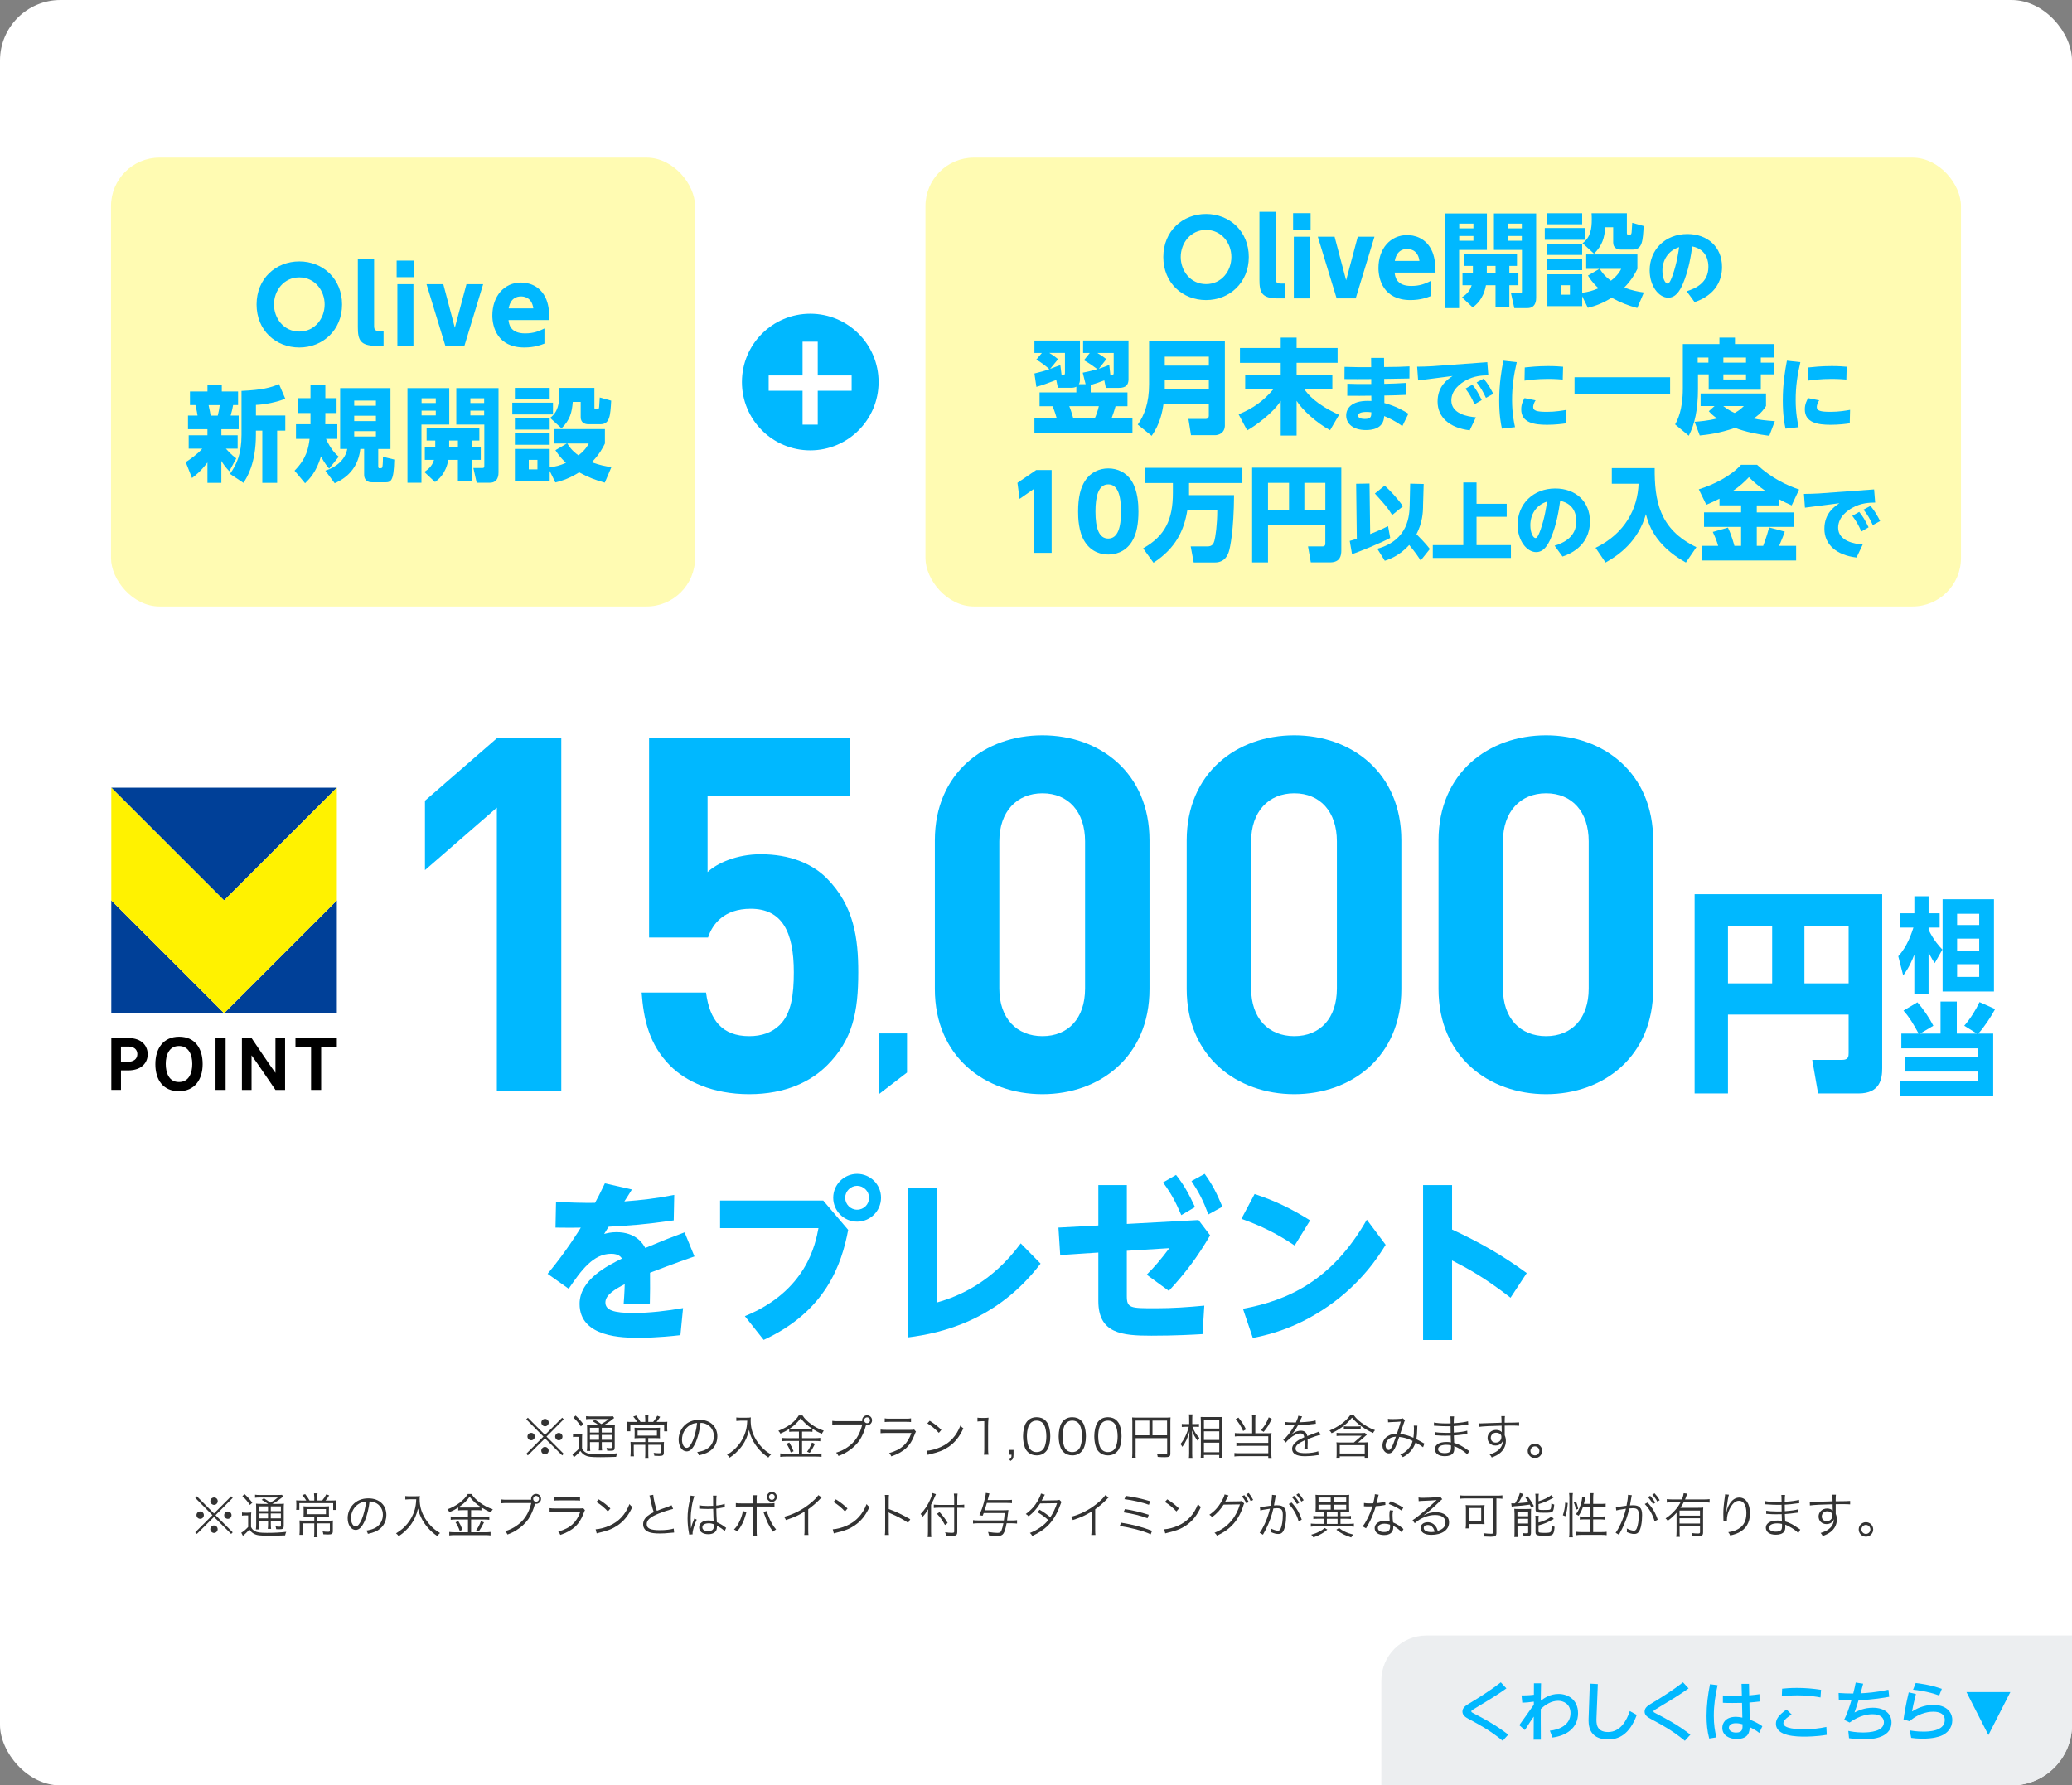 <?xml version="1.0" encoding="UTF-8"?><svg id="_レイヤー_2" xmlns="http://www.w3.org/2000/svg" viewBox="0 0 684 589.47"><rect x="0" y="0" width="684" height="589.47" fill="#808080" stroke="none"/><defs><style>.cls-1{fill:#fff;}.cls-2{fill:#fffbb2;}.cls-3{fill:#333;}.cls-4{fill:#eceef0;}.cls-5{fill:#004098;}.cls-6{fill:#00b8ff;}.cls-7{fill:#fff200;}.cls-8{fill:#00b8ff;}</style></defs><g id="KV"><rect class="cls-1" width="684" height="589.47" rx="20" ry="20"/><path class="cls-4" d="M664,589.47h-208v-34.6c0-8.23,6.67-14.89,14.89-14.89h213.11v29.49c0,11.05-8.95,20-20,20Z"/><path class="cls-6" d="M497.29,557.43c-3.01,2.2-7.04,4.59-10.65,6.77-.84.5-.92.54-.92.83,0,.26.09.3.86.7,3.08,1.61,7.09,3.68,11.31,6.97l-1.83,2.03c-4.11-3.4-7.9-5.42-11.07-7.12-1.19-.63-2.22-1.28-2.22-2.53,0-1.31,1.17-2,2.02-2.53,3.3-1.98,7-4.27,10.65-7.12l1.85,2Z"/><path class="cls-6" d="M511.65,571.39c3.04-.28,6.8-1.87,6.8-5.79,0-3.03-2.33-4.07-4.07-4.07-2.22,0-4.18,1.22-5.74,2.72,0,.46-.04,4.88.02,10.1l-2.38.02.04-7.62c-.55.78-1.54,2.18-2.93,4.44l-1.85-1.61c1.06-1.44,3.21-4.51,4.8-6.77v-1c-1.67.24-2.64.3-3.81.35l-.24-2.4c.9,0,2.31,0,4.07-.22l.02-3.79h2.35c-.02.76-.09,4.14-.09,4.83v.91c1.1-.81,3.01-2.22,5.88-2.22,3.08,0,6.42,1.89,6.42,6.36,0,5.03-4.09,7.49-8.45,8.03l-.86-2.29Z"/><path class="cls-6" d="M527.47,556.01l-.44,11.06c-.07,1.76-.2,4.77,3.85,4.77s6.14-3.85,7.15-6.92l2.29,1.28c-2.46,6.68-6.16,8.08-9.42,8.08-6.73,0-6.54-5.23-6.47-7.05l.4-11.37,2.64.15Z"/><path class="cls-6" d="M557.43,557.43c-3.01,2.2-7.04,4.59-10.65,6.77-.84.5-.92.54-.92.83,0,.26.09.3.86.7,3.08,1.61,7.09,3.68,11.31,6.97l-1.83,2.03c-4.11-3.4-7.9-5.42-11.07-7.12-1.19-.63-2.22-1.28-2.22-2.53,0-1.31,1.17-2,2.02-2.53,3.3-1.98,7-4.27,10.65-7.12l1.85,2Z"/><path class="cls-6" d="M567.01,556.38c-.79,3.46-1.25,6.58-1.25,10.12,0,2.92.33,4.92.86,7.1l-2.38.39c-.66-2.44-.88-4.96-.88-7.49,0-3.51.44-7.01,1.14-10.45l2.51.33ZM574.91,555.93h2.46l.07,3.81c1.69-.15,2.46-.26,3.39-.39l.02,2.42c-1.56.17-1.74.2-3.34.33l.09,5.62c1.67.7,2.71,1.18,4.18,2.2l-1.01,2.22c-1.19-.94-1.83-1.24-3.17-1.92-.04,1.33-.18,3.92-4.29,3.92-2.49,0-4.75-1.2-4.75-3.68,0-1.48.99-3.64,4.49-3.64.66,0,1.54.13,2.13.26l-.11-4.86c-.24.02-1.54.04-3.17.04-1.43,0-2.4-.02-3.15-.07v-2.42c2.44.11,3.57.13,6.27.09l-.11-3.94ZM573.04,568.93c-1.69,0-2.31.78-2.31,1.5,0,1.09,1.17,1.59,2.38,1.59,2.18,0,2.16-1.22,2.13-2.74-1.17-.35-1.96-.35-2.2-.35Z"/><path class="cls-6" d="M591.45,566.05c-.57.35-2.73,1.7-2.73,2.87,0,1.89,4.77,2,6.95,2,2.51,0,4.8-.24,7.24-.76l.13,2.61c-3.41.59-6.75.59-7.28.59-2.53,0-9.5-.04-9.5-4.29,0-1.46.9-2.83,3.5-4.66l1.69,1.63ZM600.98,560.43c-1.25-.24-3.81-.7-7.5-.7-2.46,0-4.14.2-5.28.33l.11-2.53c.97-.11,2.64-.26,4.91-.26,2.75,0,5.24.22,7.94.63l-.18,2.53Z"/><path class="cls-6" d="M610.16,571.47c.77.17,2.51.52,4.8.52s6.95-.33,6.95-3.4c0-1.24-.9-2.63-3.78-2.63-1.32,0-4.18.3-7.55,2.74l-1.8-.89c.97-1.98,1.58-3.75,2.38-6.4-1.85-.02-2.64-.02-4.14-.11l-.07-2.35c1.34.09,3.5.2,4.84.17.4-1.68.55-2.29.81-3.61l2.46.37c-.2.74-.73,2.7-.86,3.18,2.13-.11,4.84-.28,9.2-1.18l.26,2.33c-1.54.28-5.28.94-10.12,1.13-.44,1.42-.75,2.4-1.34,4.05,1.32-.63,3.26-1.57,6.05-1.57,4.05,0,6.16,2.11,6.16,4.83,0,5.62-7.57,5.62-9.42,5.62-2.09,0-3.7-.26-4.6-.39l-.24-2.42Z"/><path class="cls-6" d="M632.47,559.3c-.79,3.11-1.06,4.53-1.28,5.75,1.32-.78,3.65-2.16,7.06-2.16,4.05,0,6.23,2.18,6.23,5.05,0,2.57-1.69,4.38-3.76,5.18-.7.26-2.53.91-5.98.91-1.85,0-3.24-.17-3.83-.26l-.48-2.48c.81.15,2.29.41,4.53.41,1.28,0,7.04,0,7.04-3.83,0-2.74-3.17-2.74-3.81-2.74s-4.25,0-7.81,3.14l-2-.59c.29-1.94.73-4.75,1.72-8.93l2.38.54ZM640.15,559.78c-3.92-1.42-7.22-1.76-8.62-1.92l.88-2.2c1.45.17,4.77.57,8.62,1.92l-.88,2.2Z"/><path class="cls-6" d="M649.17,558.66h14.47l-7.24,14.18-7.24-14.18Z"/><path d="M42.23,342.71c4.82,0,6.53,2.79,6.53,5.42,0,2.44-1.7,5.27-6.5,5.28h-2.32v6.43h-3.19v-17.13h5.49ZM42.12,350.58c2.01,0,3.22-.95,3.22-2.56,0-.74-.31-2.49-3.11-2.49h-2.3v5.05h2.19Z"/><path d="M66.9,351.32c0,5.13-2.64,8.95-7.83,8.95s-7.78-3.71-7.78-8.91,2.62-9.07,7.85-9.07,7.76,3.83,7.76,9.02ZM63.47,351.25c0-2.92-1.11-5.9-4.4-5.9s-4.35,3.05-4.35,5.9.99,5.99,4.35,5.99,4.4-3.02,4.4-5.99Z"/><path d="M74.48,359.85h-3.33v-17.13h3.33v17.13Z"/><path d="M90.93,359.85s-6.56-9.68-7.89-11.42v11.42h-3.18v-17.13h3.18s6.56,9.78,7.89,11.5v-11.5h3.18v17.13h-3.18Z"/><path d="M106.02,345.74v14.11h-3.33v-14.11h-5.15v-3.03h13.66v3.03h-5.18Z"/><polygon class="cls-5" points="111.2 334.52 111.2 297.29 73.97 334.52 111.2 334.52"/><polygon class="cls-5" points="36.74 334.52 73.97 334.52 36.74 297.29 36.74 334.52"/><polygon class="cls-5" points="111.2 260.07 36.74 260.07 36.74 260.07 73.97 297.29 111.2 260.07"/><polygon class="cls-7" points="73.97 297.29 36.74 260.07 36.74 297.29 73.97 334.52 111.2 297.29 111.2 260.07 73.97 297.29"/><path class="cls-6" d="M208.6,392.72c-.41.64-2.09,3.42-2.49,3.94,5.8-.46,10.27-.93,16.47-2.15l-.17,8.41c-10.32,1.45-13.51,1.62-21.46,2.09-.41.58-.7,1.1-1.51,2.38.93-.23,2.15-.58,4.06-.58,6.55,0,8.82,3.94,9.51,5.22,6.67-2.78,7.42-3.07,12.99-5.16l3.25,7.95c-6.5,2.26-13.22,4.81-14.67,5.39.06,4,0,6.73-.06,10.15l-8.64.17c.29-3.71.35-6.44.35-6.55-3.02,1.57-6.38,3.48-6.38,6.03s2.73,3.48,9.28,3.48c5.16,0,11.25-.7,16.36-1.62l-.87,8.93c-7.42.87-12.47.87-13.69.87-5.1,0-19.6,0-19.6-11.19,0-8.06,9.34-12.64,13.98-14.96-.29-.46-1.04-1.57-3.54-1.57-5.92,0-9.86,5.39-14.04,11.54l-6.96-4.93c6.26-7.48,10.61-14.67,10.96-15.25-2.67.06-3.19.06-8.35,0l.17-8.47c3.89.17,9.05.35,12.88.29.99-1.8,1.51-2.84,3.25-6.44l8.93,2.03Z"/><path class="cls-6" d="M271.76,396.37l8.24,9.69c-2.15,11.37-7.37,26.85-27.9,36.31l-6.21-7.83c20.42-8.35,23.32-23.9,24.3-29.06h-32.48v-9.11h34.04ZM290.84,395.45c0,4.35-3.54,7.89-7.89,7.89s-7.89-3.54-7.89-7.89,3.54-7.89,7.89-7.89,7.89,3.48,7.89,7.89ZM279.01,395.45c0,2.15,1.74,3.94,3.94,3.94s3.94-1.74,3.94-3.94-1.86-3.94-3.94-3.94-3.94,1.74-3.94,3.94Z"/><path class="cls-6" d="M309.35,392.08v37.93c6.96-1.97,17.98-6.44,27.61-19.49l6.55,6.67c-14.27,18.73-32.65,22.97-43.79,24.36v-49.47h9.63Z"/><path class="cls-6" d="M362.59,391.27h9.4v12.82l23.66-1.28,3.83,5.05c-4.23,7.25-8.24,12.53-13.63,18.33l-7.31-5.34c2.84-2.84,4.58-4.93,7.48-8.76l-14.04.87v14.91c0,4.06,1.16,4.06,9.57,4.06,5.39,0,10.67-.35,16.01-.87l-.58,9.4c-2.84.17-8.82.52-16.88.52-9.74,0-17.52-.7-17.52-11.43v-16.01l-12.59.81-.58-9.05,13.17-.7v-13.34ZM388.23,387.91c2.61,3.31,4.12,6.03,6.26,10.61l-4.52,2.67c-1.97-4.58-3.31-7.08-6.03-10.79l4.29-2.49ZM397.68,387.56c2.55,3.54,3.89,6.21,5.86,10.85l-4.64,2.55c-1.68-4.52-3.02-7.13-5.57-11.02l4.35-2.38Z"/><path class="cls-6" d="M427.38,411.22c-5.68-3.83-10.79-6.38-17.57-8.82l4.35-8.18c6.67,2.2,12.01,4.76,18.33,8.7l-5.1,8.29ZM457.42,410.99c-2.26,3.71-8,12.64-18.85,20.18-7.77,5.39-15.66,8.76-25,10.56l-3.25-9.63c14.67-2.73,29.35-9.16,40.89-29.41l6.21,8.29Z"/><path class="cls-6" d="M498.66,428.45c-8.7-6.73-13.86-9.51-19.31-12.3v26.27h-9.57v-51.15h9.57v14.67c9.11,4.23,16.59,8.47,24.65,14.38l-5.34,8.12Z"/><path class="cls-6" d="M610.26,334.98h-39.83v26.03h-11.01v-65.78h61.92v57.49c0,3.36-.64,8.29-7.79,8.29h-13.37l-1.93-11.08h9.87c2.07,0,2.14-1.14,2.14-2.22v-12.73ZM570.43,324.68h14.59v-18.95h-14.59v18.95ZM595.67,324.68h14.59v-18.95h-14.59v18.95Z"/><path class="cls-6" d="M164.02,360.27v-93.61l-23.73,20.62v-22.91l23.73-20.62h21.27v116.52h-21.27Z"/><path class="cls-6" d="M273.01,351.76c-5.24,5.24-13.58,9.49-25.69,9.49s-20.95-4.26-26.02-9.33c-7.2-7.2-8.84-15.71-9.49-24.22h21.27c1.15,9.16,5.4,14.4,14.24,14.4,4.09,0,7.53-1.15,10.15-3.76,3.76-3.76,4.58-9.98,4.58-17.35,0-13.42-3.93-20.95-14.24-20.95-8.67,0-12.6,4.91-14.07,9.49h-19.47v-65.79h66.44v19.15h-47.13v25.04c3.11-2.95,9.66-5.89,17.51-5.89,9.66,0,17.02,3.11,21.77,7.86,9.16,9.16,10.47,20.13,10.47,31.09,0,13.09-1.8,22.26-10.31,30.77Z"/><path class="cls-6" d="M290.06,361.3v-20.1h9.36v12.9l-9.36,7.2Z"/><path class="cls-6" d="M344.12,361.25c-18.98,0-35.51-12.44-35.51-34.69v-49.1c0-22.26,16.53-34.69,35.51-34.69s35.35,12.44,35.35,34.69v49.1c0,22.26-16.37,34.69-35.35,34.69ZM358.2,277.79c0-9.82-5.56-15.87-14.07-15.87s-14.24,6.06-14.24,15.87v48.6c0,9.82,5.73,15.71,14.24,15.71s14.07-5.89,14.07-15.71v-48.6Z"/><path class="cls-6" d="M427.26,361.25c-18.98,0-35.51-12.44-35.51-34.69v-49.1c0-22.26,16.53-34.69,35.51-34.69s35.35,12.44,35.35,34.69v49.1c0,22.26-16.37,34.69-35.35,34.69ZM441.33,277.79c0-9.82-5.56-15.87-14.07-15.87s-14.24,6.06-14.24,15.87v48.6c0,9.82,5.73,15.71,14.24,15.71s14.07-5.89,14.07-15.71v-48.6Z"/><path class="cls-6" d="M510.39,361.25c-18.98,0-35.51-12.44-35.51-34.69v-49.1c0-22.26,16.53-34.69,35.51-34.69s35.35,12.44,35.35,34.69v49.1c0,22.26-16.37,34.69-35.35,34.69ZM524.46,277.79c0-9.82-5.56-15.87-14.07-15.87s-14.24,6.06-14.24,15.87v48.6c0,9.82,5.73,15.71,14.24,15.71s14.07-5.89,14.07-15.71v-48.6Z"/><path class="cls-6" d="M638.68,317.97c-.41-.57-1.28-1.93-2.03-3.58v13.65h-4.7v-12.87c-1.52,3.99-2.97,5.95-3.68,6.89l-1.62-6.35c3.04-3.28,4.46-7.8,5-9.46h-4.32v-4.73h4.63v-5.61h4.7v5.61h3.65v4.73h-3.65v.74c1.79,3.65,3.65,5.57,4.56,6.52l-2.53,4.46ZM658.24,327.36h-16.96v-30.47h16.96v30.47ZM653.37,301.69h-7.3v3.72h7.3v-3.72ZM653.37,309.89h-7.3v3.95h7.3v-3.95ZM653.37,318.34h-7.3v4.19h7.3v-4.19Z"/><path class="cls-6" d="M640.6,341.25v-10.57h5.37v10.57h6.62l-4.16-2.6c1.99-2.26,3.88-5.3,5.03-7.8l5.17,2.3c-1.28,2.43-3.72,6.11-5.57,8.11h4.93v20.54h-30.74v-4.97h25.61v-3.04h-24.02v-4.7h24.02v-2.97h-25.2v-4.86h5.71c-1.79-3.28-2.97-5.3-5-7.6l4.59-2.74c1.93,2.16,3.95,5.14,5.27,7.74l-4.39,2.6h6.76Z"/><rect class="cls-2" x="305.51" y="52.04" width="341.84" height="148.19" rx="16" ry="16"/><path class="cls-8" d="M398.14,70.65c7.79,0,14.11,5.75,14.11,14.21s-6.36,14.21-14.11,14.21-14.11-5.64-14.11-14.21,6.39-14.21,14.11-14.21ZM398.14,93.8c5.17,0,8.36-4.39,8.36-8.94s-3.2-8.94-8.36-8.94-8.36,4.39-8.36,8.94,3.2,8.94,8.36,8.94Z"/><path class="cls-8" d="M424.25,98.52h-2.41c-5.37,0-6.08-2.01-6.08-6.19v-22.4h5.37v21.96c0,1.22.27,1.73,1.73,1.73h1.39v4.9Z"/><path class="cls-8" d="M432.65,75.85h-5.78v-5.47h5.78v5.47ZM432.41,98.52h-5.3v-20.36h5.3v20.36Z"/><path class="cls-8" d="M448.22,78.16h5.51l-6.19,20.36h-6.29l-6.22-20.36h5.54l3.81,14.38,3.84-14.38Z"/><path class="cls-8" d="M460.39,89.99c.14,1.29.51,4.42,5.47,4.42,2.96,0,4.66-.78,6.39-1.63v5c-1.05.41-3.23,1.29-6.63,1.29-8.94,0-10.57-6.87-10.57-10.57,0-6.39,3.91-10.88,9.49-10.88,2.04,0,6.32.71,8.33,5.58.85,2.11,1.02,4.59,1.02,6.8h-13.5ZM468.58,86.15c-.51-3.94-3.54-3.94-4.05-3.94-3.43,0-3.94,3.2-4.08,3.94h8.12Z"/><path class="cls-8" d="M477.05,70.48h13.8v12.04h-9.18v19.21h-4.62v-31.24ZM481.71,73.84v1.56h4.69v-1.56h-4.69ZM481.71,77.92v1.56h4.69v-1.56h-4.69ZM486.23,90.06v-2.28h-2.86v-4.01h17.41v4.01h-2.52v2.28h2.99v4.11h-2.99v7.07h-4.56v-7.07h-3.16c-.85,4.69-3.37,6.56-4.38,7.31l-3.54-3.33c.99-.65,2.55-1.7,3.2-3.98h-3.03v-4.11h3.43ZM493.71,90.06v-2.28h-2.89v2.28h2.89ZM493.17,70.48h13.94v27.84c0,.61,0,3.4-2.89,3.4h-4.32l-1.09-4.86h2.79c.75,0,.82-.14.82-.71v-13.63h-9.25v-12.04ZM497.82,73.84v1.56h4.56v-1.56h-4.56ZM497.82,77.92v1.56h4.56v-1.56h-4.56Z"/><path class="cls-8" d="M523.39,75.3v3.88h-13.43v-3.88h13.43ZM522.3,70.41v3.64h-11.49v-3.64h11.49ZM522.3,80.44v3.74h-11.49v-3.74h11.49ZM527.98,88.77h-4.35v-4.76h16.9v4.76c-.68,1.39-1.8,3.57-4.35,6.19,2.62.95,4.52,1.33,6.49,1.6l-2.18,5.13c-2.99-.82-5.41-1.73-8.46-3.4-2.92,1.84-5.27,2.69-7.85,3.33l-1.87-3.81v3.26h-11.49v-10.5h11.49v6.09c1.97-.27,3.37-.61,5.37-1.5-2.01-1.84-2.99-3.4-3.47-4.18l3.77-2.21ZM522.3,85.43v3.77h-11.49v-3.77h11.49ZM518.26,94.17h-2.86v3.13h2.86v-3.13ZM537.06,70.41v6.53c0,.54.17.54.99.54.48,0,.51-.34.58-.82.03-.48.14-1.84.2-3.09l3.77,1.05c-.27,4.93-.44,7.79-3.6,7.79h-3.84c-1.46,0-2.62-.61-2.62-2.38v-5h-2.62c-.27,3.43-.88,5.92-3.71,8.74l-3.77-3.47c2.62-1.94,3.03-4.79,3.03-7.89,0-.54,0-.92-.07-2.01h11.66ZM528.12,88.77c.51.82,1.39,2.28,3.67,3.91,2.24-1.7,3.03-3.2,3.4-3.91h-7.07Z"/><path class="cls-8" d="M556.79,96.16c2.99-.92,7.18-2.83,7.18-8.08,0-1.31-.22-5.69-5.33-6.72-.41,2.86-1.12,7.75-3.1,12.38-1.09,2.5-2.45,4.54-4.84,4.54-3.08,0-6.12-3.81-6.12-9.01,0-6.88,5.17-12,12.46-12,6.72,0,11.43,4.33,11.43,10.85,0,8.57-7.46,11.07-9.06,11.62l-2.61-3.59ZM548.79,89.41c0,2.48.93,4.24,1.74,4.24.65,0,1.33-1.9,1.66-2.83,1.39-4,1.9-7.67,2.12-9.22-3.75,1.2-5.52,4.41-5.52,7.81Z"/><path class="cls-8" d="M357.41,123.05c2.48-.48,3.5-.78,4.83-1.19-.78-.61-3.16-2.28-4.42-2.92l1.94-2.41h-2.21v-4.11h14.99v12.75c0,2.65-1.77,2.89-3.4,2.89h-4.08l-.51-2.48c-1.5.58-2.92,1.09-4.49,1.53v2.45h12.14v4.56h-3.94c-.51,1.84-1.05,3.26-1.29,3.91h6.87v4.83h-32.36v-4.83h7.34c-.2-.75-.58-2.07-1.36-3.91h-4.28v-4.56h12.14v-1.9c-.41.27-1.05.37-1.77.37h-4.32l-.54-2.58c-3.23,1.22-4.21,1.6-6.56,2.28l-.65-4.42c1.63-.41,3.57-.88,4.93-1.43-.48-.44-2.45-2.14-4.32-3.13l1.84-2.21h-2.45v-4.11h15.03v12.85c0,.78-.17,1.26-.37,1.56h2.24l-.95-3.77ZM350.44,123.8c1.12,0,1.12-.14,1.12-.82v-6.46h-5.17c1.05.65,1.73,1.09,2.89,2.07l-2.62,3.2c.95-.34,2.69-1.02,3.37-1.26l.41,3.26ZM352.99,134.1c.61,1.46,1.12,3.37,1.29,3.91h7.17c.41-.85,1.05-2.69,1.29-3.91h-9.76ZM366.56,123.8c1.09,0,1.09-.1,1.09-1.05v-6.22h-5.41c1.77,1.09,2.14,1.36,2.99,2.04l-2.48,3.16c1.39-.44,2.14-.71,3.43-1.26l.37,3.33Z"/><path class="cls-8" d="M404.36,140.35c0,2.79-2.28,3.33-3.23,3.33h-7.96l-.85-5.37h5.71c.75,0,1.02-.48,1.02-1.02v-3.94h-14.96c-.34,2.48-1.12,6.63-3.91,10.54l-4.59-3.71c2.18-3.09,3.74-7.14,3.74-13.29v-14.24h25.02v27.71ZM384.51,117.75v2.96h14.55v-2.96h-14.55ZM384.51,125.43v3.16h14.55v-3.16h-14.55Z"/><path class="cls-8" d="M422.79,114.89v-3.43h5.24v3.43h13.53v4.9h-13.53v3.91h11.8v4.86h-9.21c1.12,1.53,3.54,4.79,11.42,8.4l-2.96,5.07c-4.39-2.35-9.15-6.66-11.05-9.69v11.46h-5.24v-11.46c-2.41,3.94-8.43,8.3-11.08,9.76l-2.82-5.3c4.76-1.97,8.09-4.32,11.42-8.23h-9.25v-4.86h11.73v-3.91h-13.46v-4.9h13.46Z"/><path class="cls-8" d="M452.62,118.16h4.27l.03,3.02c4.92-.05,5.01-.05,8.38-.22l-.03,4c-2.77.05-3.35.08-8.33.14l.03,1.63c3.13-.08,3.89-.11,7.21-.3v3.94c-3.18.14-3.43.14-7.18.22v2.48c3.67.95,6.39,2.56,7.94,3.51l-2.01,4.11c-2.58-1.88-4.6-2.75-5.99-3.32-.14,4.35-4.33,4.62-6.04,4.62-4.14,0-6.5-2.04-6.5-4.82,0-2.23,1.63-4.82,7.1-4.82.57,0,.95.03,1.22.03l-.03-1.74c-3.56.05-3.97.05-7.94.03l.03-3.97c3.18.11,3.67.11,7.89.08v-1.63c-4.27.03-4.84.03-8.84,0l.03-4.03c3.86.11,4.6.11,8.79.11l-.03-3.07ZM451.07,136.01c-1.8,0-2.75.44-2.75,1.22s1.12,1.09,2.18,1.09c2.18,0,2.18-.87,2.2-2.2-.54-.08-1.06-.11-1.63-.11Z"/><path class="cls-8" d="M490.98,119.57l.35,4.35c-1.96.03-4.65.11-7.54,1.74-1.39.76-4.68,2.94-4.68,6.56,0,4.43,5.44,5.36,8.11,5.55l-2.04,4.3c-6.69-.79-10.61-4.33-10.61-9.47s3.29-7.32,4.95-8.46l-11.37,1.47-.33-4.54c1.2-.03,3.65-.05,4.98-.16l18.17-1.33ZM486.05,127c1.12,1.33,1.99,2.8,3.1,5.09l-2.39,1.39c-.93-2.12-1.66-3.43-2.99-5.17l2.29-1.31ZM489.78,125.02c1.5,1.77,2.5,3.65,3.18,5.01l-2.42,1.33c-1.03-2.2-1.69-3.35-3.07-5.11l2.31-1.22Z"/><path class="cls-8" d="M500.71,119.57c-1.01,4.3-1.55,8.11-1.55,12.51s.68,7.67.98,8.95l-4.33.49c-.33-1.52-.9-4.41-.9-9.3,0-5.63.76-9.96,1.36-13.14l4.43.49ZM517.01,139.76c-1.31.19-3.54.49-6.31.49-4.27,0-8.52-.68-8.52-5.11,0-1.74.68-2.97,1.09-3.7l3.65.73c-.79,1.22-.79,2.1-.79,2.2,0,1.22,1.12,1.6,4.57,1.6,2.8,0,5.25-.44,6.42-.65l-.11,4.43ZM503.35,121.32c1.55-.16,4.24-.46,7.75-.46,2.37,0,3.94.14,4.9.22l-.11,4.24c-.71-.05-2.39-.22-4.84-.22-3.67,0-6.5.38-7.78.57l.08-4.35Z"/><path class="cls-8" d="M519.78,124.55h31.55v5.51h-31.55v-5.51Z"/><path class="cls-8" d="M555.54,113.6h12.07v-2.14h5.13v2.14h12.92v4.45h-4.39v1.67h4.49v3.88h-4.49v5.07h-17.2v-5.07h-3.54v4.79c0,6.94-1.09,11.66-3.03,15.47l-4.52-3.74c.75-1.36,2.55-4.62,2.55-11.93v-14.58ZM566.02,134.06h-4.62v-4.15h21.59v4.15c-.58.88-1.56,2.41-4.08,4.11,1.84.41,3.67.65,7,.88l-1.84,4.83c-3.71-.44-7.99-1.33-11.32-2.62-5.24,1.84-9.31,2.28-11.63,2.52l-1.7-4.52c1.77-.14,4.45-.34,7.41-1.09-1.63-1.19-2.11-1.73-2.72-2.41l1.9-1.7ZM560.44,118.05v1.67h3.54v-1.67h-3.54ZM568.87,134.06c1.8,1.39,2.96,1.9,3.77,2.28,1.67-.92,2.31-1.56,3.03-2.28h-6.8ZM568.91,118.05v1.67h7.48v-1.67h-7.48ZM568.91,123.59v1.7h7.48v-1.7h-7.48Z"/><path class="cls-8" d="M594.33,119.57c-1.01,4.3-1.55,8.11-1.55,12.51s.68,7.67.98,8.95l-4.33.49c-.33-1.52-.9-4.41-.9-9.3,0-5.63.76-9.96,1.36-13.14l4.43.49ZM610.63,139.76c-1.31.19-3.54.49-6.31.49-4.27,0-8.52-.68-8.52-5.11,0-1.74.68-2.97,1.09-3.7l3.65.73c-.79,1.22-.79,2.1-.79,2.2,0,1.22,1.12,1.6,4.57,1.6,2.8,0,5.25-.44,6.42-.65l-.11,4.43ZM596.97,121.32c1.55-.16,4.24-.46,7.75-.46,2.37,0,3.95.14,4.9.22l-.11,4.24c-.71-.05-2.39-.22-4.84-.22-3.67,0-6.5.38-7.78.57l.08-4.35Z"/><path class="cls-8" d="M342.06,155.19h5.1v27.33h-5.75v-21.18l-4.83,3.37-.71-5.3,6.19-4.22Z"/><path class="cls-8" d="M358.11,178.85c-2.11-3.26-2.21-7.99-2.21-9.99,0-4.83.88-7.96,2.28-10.1,1.77-2.79,4.69-4.11,7.68-4.11s5.92,1.29,7.72,4.15c2.04,3.2,2.24,7.68,2.24,10.06,0,3.98-.58,7.48-2.21,10.03-2.28,3.57-5.71,4.18-7.75,4.18s-5.47-.61-7.75-4.22ZM370.07,168.86c0-5.54-1.19-8.94-4.22-8.94-3.23,0-4.22,3.91-4.22,8.94,0,5.54,1.16,8.94,4.22,8.94,3.23,0,4.22-3.84,4.22-8.94Z"/><path class="cls-8" d="M391.97,168.38c-1.05,6.56-3.71,12.54-11.18,17.41l-3.43-4.76c7.28-4.08,9.83-9.52,9.83-18.29v-3.26h-9.15v-5.03h32.09v5.03h-17.61v3.98h14.86c-.07,11.59-1.29,17.37-1.73,18.7-.27.82-1.16,3.54-4.59,3.54h-7l-.99-5.3h5.51c1.73,0,2.07-1.05,2.31-1.84.34-1.22.95-5.2.95-10.17h-9.86Z"/><path class="cls-8" d="M437.53,173.31h-18.94v12.37h-5.24v-31.28h29.44v27.33c0,1.6-.31,3.94-3.71,3.94h-6.36l-.92-5.27h4.69c.99,0,1.02-.54,1.02-1.05v-6.05ZM418.59,168.42h6.94v-9.01h-6.94v9.01ZM430.59,168.42h6.93v-9.01h-6.93v9.01Z"/><path class="cls-8" d="M445.57,178.58c1.09-.3,1.6-.46,2.34-.71l-.22-18.15,4.41-.08.22,16.68c3.16-1.25,4.92-2.12,5.9-2.61l.71,3.89c-3.29,1.77-9.99,4.46-12.6,5.36l-.76-4.38ZM457.1,160.32c1.74,1.6,4.08,4,6.04,6.83l-3.56,2.88c-1.71-2.67-1.88-2.83-5.71-7.1l3.24-2.61ZM469.78,167.32c-.05,1.77-.16,5.14-2.18,9.06.6.6,2.96,2.91,4.43,4.87l-3.05,3.81c-.63-1.01-1.58-2.48-3.78-5.14-3.26,3.65-6.69,4.76-8.05,5.22l-2.48-3.97c10.39-2.86,10.61-11.15,10.69-14.5l.16-6.99,4.46.11-.22,7.54Z"/><path class="cls-8" d="M487.43,159.29v7.05h9.96v4.27h-9.96v9.36h11.35v4.24h-25.79v-4.24h10.07v-20.68h4.38Z"/><path class="cls-8" d="M513.19,180.16c2.99-.92,7.18-2.83,7.18-8.08,0-1.31-.22-5.69-5.33-6.72-.41,2.86-1.12,7.75-3.1,12.38-1.09,2.5-2.45,4.54-4.84,4.54-3.08,0-6.12-3.81-6.12-9.01,0-6.88,5.17-12,12.46-12,6.72,0,11.43,4.33,11.43,10.85,0,8.57-7.46,11.07-9.06,11.62l-2.61-3.59ZM505.19,173.41c0,2.48.93,4.24,1.74,4.24.65,0,1.33-1.9,1.66-2.83,1.39-4,1.9-7.67,2.12-9.22-3.75,1.2-5.52,4.41-5.52,7.81Z"/><path class="cls-8" d="M532.1,154.54h14.14c-.07,10.57,1.43,20.23,13.77,26.11l-3.47,5.07c-10.61-5.88-12.48-13.22-13.19-15.98-2.52,8.81-8.63,13.36-13.33,15.98l-3.3-4.86c9.79-4.73,13.9-12.99,14.21-21.15h-8.84v-5.17Z"/><path class="cls-8" d="M567.63,164.64c-1.5.75-2.72,1.33-4.35,2.01l-2.48-5.1c4.93-1.53,10.57-4.35,13.94-8.09h5.3c4.96,4.56,9.96,6.8,13.87,8.16l-2.45,5.24c-1.29-.58-2.72-1.22-4.28-2.11v2.11h-7.24v2.31h12.24v4.79h-12.24v6.26h2.11c1.09-2.86,1.67-4.93,1.97-6.09l5.17,1.39c-.41,1.12-.78,2.18-1.87,4.69h5.61v4.83h-31.21v-4.83h5.47c-.44-1.5-.78-2.45-1.77-4.59l5-1.43c1.22,2.52,1.94,5.34,2.14,6.02h2.21v-6.26h-12.24v-4.79h12.24v-2.31h-7.14v-2.21ZM582.99,162.23c-2.75-1.87-4.62-3.67-5.64-4.69-1.33,1.39-2.99,3.03-5.54,4.69h11.18Z"/><path class="cls-8" d="M618.67,161.57l.35,4.35c-1.96.03-4.65.11-7.54,1.74-1.39.76-4.68,2.94-4.68,6.56,0,4.43,5.44,5.36,8.11,5.55l-2.04,4.3c-6.69-.79-10.61-4.33-10.61-9.47s3.29-7.32,4.95-8.46l-11.37,1.47-.33-4.54c1.2-.03,3.65-.05,4.98-.16l18.17-1.33ZM613.75,169c1.12,1.33,1.99,2.8,3.1,5.09l-2.39,1.39c-.93-2.12-1.66-3.43-2.99-5.17l2.29-1.31ZM617.48,167.02c1.5,1.77,2.5,3.65,3.18,5.01l-2.42,1.33c-1.03-2.2-1.69-3.35-3.07-5.11l2.31-1.22Z"/><circle class="cls-6" cx="267.48" cy="126.13" r="22.56"/><path class="cls-1" d="M264.94,112.81h5.01v11.15h11.19v5.05h-11.19v11.19h-5.01v-11.19h-11.19v-5.05h11.19v-11.15Z"/><rect class="cls-2" x="36.65" y="52.04" width="192.8" height="148.19" rx="16" ry="16"/><path class="cls-8" d="M98.81,86.31c7.79,0,14.11,5.75,14.11,14.21s-6.36,14.21-14.11,14.21-14.11-5.64-14.11-14.21,6.39-14.21,14.11-14.21ZM98.81,109.46c5.17,0,8.36-4.39,8.36-8.94s-3.2-8.94-8.36-8.94-8.36,4.39-8.36,8.94,3.2,8.94,8.36,8.94Z"/><path class="cls-8" d="M126.62,114.18h-2.41c-5.37,0-6.08-2.01-6.08-6.19v-22.4h5.37v21.96c0,1.22.27,1.73,1.73,1.73h1.39v4.9Z"/><path class="cls-8" d="M136.72,91.51h-5.78v-5.47h5.78v5.47ZM136.48,114.18h-5.3v-20.36h5.3v20.36Z"/><path class="cls-8" d="M153.99,93.82h5.51l-6.19,20.36h-6.29l-6.22-20.36h5.54l3.81,14.38,3.84-14.38Z"/><path class="cls-8" d="M167.87,105.65c.14,1.29.51,4.42,5.47,4.42,2.96,0,4.66-.78,6.39-1.63v5c-1.05.41-3.23,1.29-6.63,1.29-8.94,0-10.57-6.87-10.57-10.57,0-6.39,3.91-10.88,9.49-10.88,2.04,0,6.32.71,8.33,5.58.85,2.11,1.02,4.59,1.02,6.8h-13.5ZM176.06,101.81c-.51-3.94-3.54-3.94-4.05-3.94-3.43,0-3.94,3.2-4.08,3.94h8.13Z"/><path class="cls-8" d="M61.31,152.58c1.46-.95,3.67-2.45,5.47-4.45h-4.49v-4.42h6.19v-2.01h-6.42v-4.49h3.16c-.07-.41-.31-1.94-.71-3.47h-1.8v-4.49h5.78v-2.18h4.73v2.18h5.37v4.49h-1.63c-.24,1.22-.37,1.9-.82,3.47h2.65v4.49h-5.71v2.01h5.37v4.42h-3.88c1.84,2.07,2.89,2.82,3.43,3.2l-2.31,4.25c-1.19-1.26-1.77-2.04-2.62-3.4v7.24h-4.59v-6.73c-2.31,3.06-4.11,4.39-5.1,5.13l-2.07-5.24ZM68.86,133.75c.41,1.8.54,2.65.68,3.47h2.35c.27-1.12.51-2.24.65-3.47h-3.67ZM94.18,131.64c-2.79,1.12-6.66,1.94-9.69,2.04v3.5h9.69v5h-2.69v17.24h-4.9v-17.24h-2.11v1.33c0,9.55-2.96,14.14-4.11,15.91l-4.45-2.96c2.21-3.13,3.81-6.56,3.81-12.95v-14.45c6.97-.34,9.49-1.05,12.38-2.24l2.07,4.83Z"/><path class="cls-8" d="M108.67,154.72c-.58-.65-1.39-1.6-2.72-4.01-1.5,5.17-3.94,7.58-5.24,8.84l-3.47-4.15c4.01-4.05,4.62-7.62,4.96-10.5h-4.49v-4.83h4.79v-3.71h-4.18v-4.9h4.18v-4.32h4.9v4.32h3.71v4.9h-3.71v1.26c0,1.5,0,1.94-.03,2.45h3.98v4.83h-3.74c1.7,3.67,3.4,5.2,4.21,5.88l-3.16,3.94ZM128.9,128.14v20.09h-4.04v5.47c0,.48,0,.88.37.88.71,0,.85,0,.99-.37.07-.24.2-1.22.2-3.4l3.74.92c-.14,7.31-1.19,7.51-3.09,7.51h-4.11c-.65,0-2.75,0-2.75-2.62v-8.4h-1.26c-.82,7.82-6.6,10.51-8.46,11.32l-3.09-4.15c3.5-1.09,6.56-3.54,7.24-7.17h-2.35v-20.09h16.62ZM116.93,132.25v1.7h7.17v-1.7h-7.17ZM116.93,137.25v1.77h7.17v-1.77h-7.17ZM116.93,142.35v1.77h7.17v-1.77h-7.17Z"/><path class="cls-8" d="M134.51,128.14h13.8v12.03h-9.18v19.21h-4.62v-31.24ZM139.17,131.5v1.56h4.69v-1.56h-4.69ZM139.17,135.58v1.56h4.69v-1.56h-4.69ZM143.69,147.72v-2.28h-2.86v-4.01h17.41v4.01h-2.52v2.28h2.99v4.11h-2.99v7.07h-4.56v-7.07h-3.16c-.85,4.69-3.37,6.56-4.39,7.31l-3.54-3.33c.99-.65,2.55-1.7,3.2-3.98h-3.03v-4.11h3.43ZM151.17,147.72v-2.28h-2.89v2.28h2.89ZM150.63,128.14h13.94v27.84c0,.61,0,3.4-2.89,3.4h-4.32l-1.09-4.86h2.79c.75,0,.82-.14.82-.71v-13.63h-9.25v-12.03ZM155.28,131.5v1.56h4.55v-1.56h-4.55ZM155.28,135.58v1.56h4.55v-1.56h-4.55Z"/><path class="cls-8" d="M182.55,132.96v3.88h-13.43v-3.88h13.43ZM181.46,128.07v3.64h-11.49v-3.64h11.49ZM181.46,138.1v3.74h-11.49v-3.74h11.49ZM187.14,146.43h-4.35v-4.76h16.9v4.76c-.68,1.39-1.8,3.57-4.35,6.19,2.62.95,4.52,1.33,6.49,1.6l-2.18,5.13c-2.99-.82-5.41-1.73-8.47-3.4-2.92,1.84-5.27,2.69-7.85,3.33l-1.87-3.81v3.26h-11.49v-10.51h11.49v6.09c1.97-.27,3.37-.61,5.37-1.5-2-1.84-2.99-3.4-3.47-4.18l3.77-2.21ZM181.46,143.09v3.77h-11.49v-3.77h11.49ZM177.42,151.83h-2.86v3.13h2.86v-3.13ZM196.22,128.07v6.53c0,.54.17.54.99.54.48,0,.51-.34.58-.82.03-.48.14-1.84.2-3.09l3.77,1.05c-.27,4.93-.44,7.79-3.6,7.79h-3.84c-1.46,0-2.62-.61-2.62-2.38v-5h-2.62c-.27,3.43-.88,5.92-3.71,8.74l-3.77-3.47c2.62-1.94,3.03-4.79,3.03-7.89,0-.54,0-.92-.07-2.01h11.66ZM187.28,146.43c.51.82,1.39,2.28,3.67,3.91,2.24-1.7,3.03-3.2,3.4-3.91h-7.07Z"/><path class="cls-3" d="M185.58,468.07l.51.53-5.67,5.7,5.67,5.67-.51.53-5.67-5.62-5.65,5.62-.53-.53,5.67-5.67-5.67-5.7.53-.53,5.65,5.67,5.67-5.67ZM176.56,474.28c0,.69-.54,1.23-1.21,1.23s-1.23-.56-1.23-1.23.54-1.21,1.23-1.21,1.21.54,1.21,1.21ZM181.12,478.94c0,.67-.56,1.23-1.21,1.23s-1.23-.59-1.23-1.23.58-1.23,1.12-1.23h.05s.02.02.03.02l.03-.02c.67,0,1.21.54,1.21,1.23ZM181.14,469.67c0,.69-.54,1.23-1.21,1.23s-1.23-.56-1.23-1.23.56-1.21,1.23-1.21,1.21.54,1.21,1.21ZM185.69,474.3c0,.67-.54,1.21-1.21,1.21s-1.21-.54-1.21-1.21.54-1.21,1.21-1.21,1.21.54,1.21,1.21Z"/><path class="cls-3" d="M189.16,473.4c.33.06.62.08,1.13.08h.73c.48,0,.81-.02,1.2-.08-.06.48-.08.91-.08,1.68v3.13c.3.65.62.99,1.29,1.37.7.41,1.74.56,3.96.56,2.46,0,4.47-.11,6.37-.34-.18.43-.29.78-.37,1.18-1.74.06-3.67.11-5.16.11-3.16,0-4.1-.11-5.12-.64-.57-.3-.97-.67-1.53-1.42-.49.59-.65.75-1.08,1.17-.26.22-.32.29-.59.54-.17.14-.22.19-.45.38l-.54-1.04c.59-.27,1.44-.97,2.27-1.87v-3.83h-.96c-.48,0-.75.02-1.07.08v-1.07ZM190.02,467.37c1.08,1.01,1.72,1.71,2.55,2.82l-.81.73c-.78-1.17-1.4-1.9-2.47-2.9l.73-.65ZM197.77,470.6c-.59-.46-1.41-.96-2.12-1.34l.72-.51c.83.49,1.26.78,2.14,1.42,1.21-.69,1.61-.96,2.47-1.68h-5.92c-.73,0-1.15.02-1.6.08v-1.01c.45.08.86.1,1.69.1h5.57c.96,0,1.31-.02,1.63-.06l.4.57c-.14.1-.21.14-.4.3-.99.83-2.01,1.5-3.18,2.12h2.08c.88,0,1.37-.02,1.74-.08-.05.45-.06,1.02-.06,1.96v5.27c0,1.01-.26,1.23-1.37,1.23-.37,0-.64,0-1.12-.03-.05-.38-.1-.59-.22-.93.53.08.89.11,1.33.11.37,0,.45-.06.45-.45v-1.55h-3.34v1.01c0,.81.03,1.29.1,1.72h-1.1c.06-.42.1-.94.1-1.72v-1.01h-3v1.23c0,.83.03,1.29.1,1.68h-1.13c.06-.4.1-.89.1-1.68v-5.04c0-.96-.02-1.4-.06-1.8.45.06.97.08,1.72.08h2.31ZM194.74,471.39v1.58h3v-1.58h-3ZM194.74,475.35h3v-1.61h-3v1.61ZM198.65,472.97h3.34v-1.58h-3.34v1.58ZM201.99,473.74h-3.34v1.61h3.34v-1.61Z"/><path class="cls-3" d="M213,468.28c0-.4-.03-.83-.08-1.17h1.17c-.05.35-.08.72-.08,1.17v1.18h1.61c.59-.72.93-1.21,1.36-2.04l.96.37c-.51.8-.81,1.21-1.21,1.68h1.8c.86,0,1.28-.02,1.77-.06-.05.42-.06.83-.06,1.45v.8c0,.32.03.64.06.91h-1.05v-2.23h-11.17v2.2h-1.05c.05-.37.06-.7.06-.97v-.85c0-.53-.02-.89-.06-1.31.38.05.86.06,1.64.06h1.69c-.38-.64-.73-1.1-1.32-1.77l.96-.34c.64.8.96,1.26,1.45,2.11h1.56v-1.18ZM210.9,474.81c-.67,0-1.08.02-1.44.06.03-.32.05-.56.05-1.31v-.93c0-.53-.02-.91-.05-1.26.4.05.96.06,1.5.06h5.46c.65,0,1.1-.02,1.47-.06-.03.38-.05.69-.05,1.28v.91c0,.78.02,1.02.05,1.31-.42-.05-.97-.06-1.56-.06h-2.33v1.31h3.67c.81,0,1.18-.02,1.53-.06-.05.35-.06.78-.06,1.4v2.12c0,.86-.33,1.1-1.53,1.1-.45,0-.94-.02-1.61-.06-.05-.43-.1-.64-.22-.96.62.08,1.26.13,1.68.13.57,0,.7-.06.7-.37v-2.41h-4.15v2.94c0,.65.03,1.18.08,1.63h-1.15c.05-.51.08-1.02.08-1.63v-2.94h-3.81v2.23c0,.78.02,1.23.08,1.56h-1.17c.05-.45.08-.96.08-1.58v-1.79c0-.56-.02-.97-.06-1.39.42.05.94.06,1.5.06h3.38v-1.31h-2.11ZM210.48,472.29v1.69h6.38v-1.69h-6.38Z"/><path class="cls-3" d="M229.7,476.12c-.93,2.11-1.87,3.06-3.02,3.06-1.52,0-2.65-1.66-2.65-3.89,0-1.63.61-3.21,1.68-4.41,1.28-1.4,3.02-2.12,5.16-2.12,1.79,0,3.35.56,4.39,1.58,1.01.97,1.55,2.36,1.55,3.89,0,2.47-1.34,4.52-3.66,5.51-.72.3-1.33.49-2.43.73-.16-.53-.26-.69-.56-1.07,1.17-.19,1.92-.4,2.67-.75,1.76-.8,2.83-2.51,2.83-4.47,0-1.82-.93-3.29-2.54-4.01-.59-.26-1.05-.37-1.85-.4-.24,2.22-.85,4.66-1.56,6.34ZM227.74,470.55c-1.61.97-2.6,2.78-2.6,4.76,0,1.53.67,2.71,1.53,2.71.67,0,1.31-.75,2-2.31.65-1.5,1.25-3.86,1.45-5.91-.96.08-1.64.3-2.38.75Z"/><path class="cls-3" d="M244.28,469.06c-.3,0-.69.03-1.21.08v-1.15c.32.06.64.08,1.21.08h2.11c.77,0,1.17-.03,1.48-.1-.05.4-.06.7-.06,1.05,0,2.01.43,3.8,1.36,5.57.62,1.2,1.4,2.27,2.39,3.3.94.96,1.55,1.44,2.98,2.31-.43.37-.54.48-.89,1.02-1.39-.97-2.14-1.63-3.1-2.73-.93-1.05-1.74-2.27-2.28-3.45-.48-1.01-.72-1.71-1.01-2.95-.49,2.12-1.15,3.64-2.23,5.17-.59.85-1.32,1.66-2.15,2.43-.59.54-1.01.88-2.01,1.56-.25-.41-.46-.65-.86-.94,1.74-1.09,2.65-1.87,3.7-3.14,1.15-1.4,1.96-2.94,2.46-4.64.3-1.09.43-1.88.51-3.48h-2.39Z"/><path class="cls-3" d="M262.01,472.65c-.65,0-1.05.02-1.48.08v-.96c-1.01.67-1.72,1.05-2.91,1.55-.21-.4-.3-.54-.67-.94,3.11-1.18,5.43-2.92,6.74-5.06h1.23c.67,1.04,1.53,1.92,2.86,2.89,1.34.97,2.54,1.6,4.17,2.14-.27.34-.46.65-.64,1.02-1.25-.51-1.9-.86-3.11-1.63v.99c-.42-.06-.8-.08-1.47-.08h-1.95v2.17h4.45c.7,0,1.12-.03,1.56-.1v1.12c-.46-.06-.91-.1-1.56-.1h-4.45v4.21h4.68c.7,0,1.25-.03,1.74-.1v1.15c-.53-.08-1.1-.11-1.75-.11h-10.06c-.62,0-1.2.03-1.82.11v-1.15c.53.06,1.08.1,1.82.1h4.36v-4.21h-4.15c-.61,0-1.1.03-1.55.1v-1.12c.45.06.89.1,1.56.1h4.13v-2.17h-1.72ZM260.56,476.25c.59.96.93,1.68,1.41,2.89l-.93.37c-.4-1.12-.8-1.96-1.39-2.84l.91-.42ZM266.72,471.78c.67,0,1.05-.02,1.4-.06-1.64-1.09-2.79-2.14-3.81-3.5-.99,1.39-2.06,2.41-3.67,3.5.32.05.73.06,1.36.06h4.72ZM269.03,476.69c-.73,1.48-1.01,1.95-1.71,2.97l-.89-.37c.67-.88,1.15-1.79,1.6-3.02l1.01.42Z"/><path class="cls-3" d="M284.63,469.21c-.02-.13-.03-.21-.03-.3,0-.89.73-1.63,1.64-1.63s1.64.73,1.64,1.64-.73,1.64-1.64,1.64c-.11,0-.21-.02-.35-.05-.56,2.07-1.31,3.81-2.22,5.11-.94,1.36-2.36,2.68-3.93,3.65-.91.57-1.63.93-2.94,1.42-.24-.51-.37-.69-.78-1.1,1.44-.43,2.38-.88,3.61-1.69,2.62-1.76,4.13-4.04,5.03-7.61h-8.12c-.81,0-1.26.02-1.79.1v-1.28c.61.08.93.1,1.8.1h8.08ZM285.27,468.92c0,.53.45.97.97.97s.97-.43.97-.97-.43-.97-.97-.97-.97.43-.97.97Z"/><path class="cls-3" d="M290.68,471.98c.58.08.91.1,1.87.1h8.19c.59,0,.77-.02,1.04-.11l.59.69c-.14.22-.18.3-.45,1.01-1.36,3.72-3.56,5.76-7.69,7.15-.19-.46-.3-.64-.69-1.1,2.14-.61,3.54-1.32,4.74-2.43,1.13-1.04,1.85-2.22,2.59-4.18h-8.33c-.85,0-1.31.02-1.85.08v-1.2ZM292.05,468.28c.46.1.78.11,1.68.11h5.33c.89,0,1.21-.02,1.68-.11v1.23c-.43-.06-.81-.08-1.66-.08h-5.36c-.85,0-1.23.02-1.66.08v-1.23Z"/><path class="cls-3" d="M305.89,478.97c1.25-.05,3.16-.54,4.65-1.23,3.08-1.37,5.22-3.72,6.51-7.1.37.49.53.64.97.94-1.28,2.78-2.76,4.64-4.87,6.1-1.64,1.12-3.29,1.77-5.95,2.38-.43.1-.56.13-.96.26l-.35-1.34ZM306.91,469.08c1.71,1.09,2.7,1.87,3.85,3l-.83.99c-1.15-1.25-2.41-2.28-3.8-3.13l.78-.86Z"/><path class="cls-3" d="M322.67,468.06c.42.06.72.08,1.33.08h1.01c.54,0,.8-.02,1.32-.08-.1.97-.14,1.79-.14,2.65v7.76c0,.75.03,1.21.13,1.8h-1.52c.1-.56.13-1.07.13-1.8v-9.24h-.86c-.51,0-.93.03-1.39.1v-1.26Z"/><path class="cls-3" d="M334.58,480.27c0,1.18-.19,1.56-1,2.06l-.43-.53c.65-.3.77-.54.77-1.53h-.93v-1.58h1.6v1.58Z"/><path class="cls-3" d="M339.29,479.37c-.43-.43-.77-.93-.96-1.47-.4-1.12-.61-2.38-.61-3.69,0-1.69.37-3.42.93-4.34.77-1.29,2-1.96,3.58-1.96,1.18,0,2.2.38,2.92,1.13.45.45.77.94.96,1.47.4,1.1.61,2.38.61,3.7,0,1.93-.42,3.64-1.12,4.61-.8,1.12-1.92,1.68-3.38,1.68-1.18,0-2.17-.38-2.92-1.13ZM340.21,469.83c-.33.37-.59.77-.72,1.17-.33.97-.49,2.06-.49,3.22,0,1.48.32,3.05.75,3.8.56.93,1.39,1.39,2.47,1.39.8,0,1.48-.26,1.96-.75.35-.37.61-.78.75-1.24.33-.99.49-2.04.49-3.22,0-1.39-.3-2.97-.72-3.72-.53-.96-1.39-1.45-2.51-1.45-.83,0-1.48.27-2,.81Z"/><path class="cls-3" d="M351.05,479.37c-.43-.43-.77-.93-.96-1.47-.4-1.12-.61-2.38-.61-3.69,0-1.69.37-3.42.93-4.34.77-1.29,2-1.96,3.58-1.96,1.18,0,2.2.38,2.92,1.13.45.45.77.94.96,1.47.4,1.1.61,2.38.61,3.7,0,1.93-.42,3.64-1.12,4.61-.8,1.12-1.92,1.68-3.38,1.68-1.18,0-2.17-.38-2.92-1.13ZM351.98,469.83c-.33.37-.59.77-.72,1.17-.33.97-.49,2.06-.49,3.22,0,1.48.32,3.05.75,3.8.56.93,1.39,1.39,2.47,1.39.8,0,1.48-.26,1.96-.75.35-.37.61-.78.75-1.24.33-.99.49-2.04.49-3.22,0-1.39-.3-2.97-.72-3.72-.53-.96-1.39-1.45-2.51-1.45-.83,0-1.48.27-2,.81Z"/><path class="cls-3" d="M362.81,479.37c-.43-.43-.77-.93-.96-1.47-.4-1.12-.61-2.38-.61-3.69,0-1.69.37-3.42.93-4.34.77-1.29,2-1.96,3.58-1.96,1.18,0,2.2.38,2.92,1.13.45.45.77.94.96,1.47.4,1.1.61,2.38.61,3.7,0,1.93-.42,3.64-1.12,4.61-.8,1.12-1.92,1.68-3.38,1.68-1.18,0-2.17-.38-2.92-1.13ZM363.74,469.83c-.33.37-.59.77-.72,1.17-.33.97-.49,2.06-.49,3.22,0,1.48.32,3.05.75,3.8.56.93,1.39,1.39,2.47,1.39.8,0,1.48-.26,1.96-.75.35-.37.61-.78.75-1.24.33-.99.49-2.04.49-3.22,0-1.39-.3-2.97-.72-3.72-.53-.96-1.39-1.45-2.51-1.45-.83,0-1.48.27-2,.81Z"/><path class="cls-3" d="M374.87,479.71c0,1.01.02,1.32.08,1.69h-1.25c.06-.43.1-.89.1-1.74v-10.26c0-.61-.02-.99-.06-1.42.42.05.81.06,1.47.06h9.74c.69,0,1.08-.02,1.47-.06-.05.45-.06.8-.06,1.47v10.47c0,.96-.35,1.18-1.9,1.18-.64,0-1.52-.03-2.28-.1-.05-.4-.11-.65-.25-1.04,1.12.13,1.9.19,2.52.19.7,0,.85-.06.85-.37v-4.96h-10.41v4.88ZM379.42,469.02h-4.55v4.85h4.55v-4.85ZM385.27,473.87v-4.85h-4.82v4.85h4.82Z"/><path class="cls-3" d="M393.65,471.07c.54,1.47,1.17,2.47,2.28,3.69-.37.48-.4.53-.58.89-.89-1.17-1.32-1.96-1.85-3.35.05,1.47.06,2.06.06,2.59v4.85c0,.86.03,1.42.1,1.85h-1.2c.06-.45.1-1.02.1-1.85v-4.52c0-.67.02-1.02.1-2.6-.53,2-1.29,3.64-2.36,5.06-.21-.43-.32-.61-.62-.93,1.13-1.26,2.23-3.54,2.75-5.68h-1.15c-.49,0-.85.02-1.15.06v-1.01c.29.05.62.06,1.15.06h1.29v-1.53c0-.93-.02-1.29-.08-1.66h1.17c-.06.38-.08.86-.08,1.64v1.55h1.17c.45,0,.77-.02,1.05-.06v.99c-.35-.03-.67-.05-1.04-.05h-1.1ZM396.35,481.51c.05-.54.08-1.12.08-1.95v-10.01c0-.56-.02-.94-.06-1.72.4.03.5.03,1.25.03h4.72c.7,0,.88,0,1.21-.05-.03.35-.05.72-.05,1.6v10.14c0,.88.02,1.48.06,1.9h-1.07v-1.09h-5.06v1.15h-1.08ZM397.44,471.65h5.06v-2.86h-5.06v2.86ZM397.44,475.4h5.06v-2.84h-5.06v2.84ZM397.44,479.45h5.06v-3.14h-5.06v3.14Z"/><path class="cls-3" d="M413.37,468.49c0-.69-.03-1.07-.1-1.44h1.23c-.06.37-.1.73-.1,1.44v4.72h4.1c.49,0,.81-.02,1.26-.1-.05.45-.06.73-.06,1.26v5.63c0,.62.03,1.09.1,1.61h-1.12v-.85h-9.69c-.59,0-1.02.03-1.48.1v-1.15c.42.06.78.08,1.47.08h9.7v-2.44h-9.1c-.64,0-1.02.02-1.42.08v-1.13c.38.06.73.08,1.47.08h9.05v-2.2h-9.58c-.65,0-.97.02-1.45.08v-1.13c.45.06.8.08,1.5.08h4.21v-4.72ZM408.83,468.04c1.31,1.66,1.63,2.15,2.49,3.88l-.94.54c-.89-1.87-1.21-2.38-2.44-3.93l.89-.49ZM419.83,468.43c-.96,2.06-1.44,2.82-2.67,4.31l-.88-.54c1.23-1.44,1.74-2.27,2.55-4.25l.99.48Z"/><path class="cls-3" d="M427.8,469.62c.53-1.12.72-1.68.77-2.19l1.28.22q-.14.21-.42.86c-.21.51-.42.94-.5,1.09q.19-.02.33-.02c2.55-.13,4.15-.32,5.03-.61l.1,1.09c-.26.02-.35.03-.64.08-1.66.22-3.34.35-5.27.42-.48.94-.88,1.58-1.44,2.27-.16.19-.48.56-.54.61-.11.08-.19.14-.21.16,0,.02-.02.02-.02.02v.02s.02.03.03.05q.57-.45.73-.56c.73-.51,1.58-.78,2.41-.78,1.18,0,1.9.59,2.11,1.77,1.17-.46,2.08-.8,2.78-1.05.78-.27.83-.29,1.08-.46l.51,1.12c-.83.14-2.27.62-4.26,1.4.03.41.03.57.03.97,0,.21,0,.56-.02.88-.02.35-.02.57-.02.72,0,.22,0,.35.03.57l-1.08.02c.05-.35.1-1.32.1-2.3,0-.26,0-.29-.02-.48-2.17,1.02-3,1.77-3,2.73,0,1.05.99,1.52,3.24,1.52,1.58,0,3.35-.26,4.26-.62l.14,1.23c-.24.02-.32.03-.64.08-1.26.21-2.65.32-3.88.32-2.86,0-4.25-.81-4.25-2.46,0-.88.54-1.71,1.63-2.52.54-.4,1.31-.81,2.38-1.28-.13-.88-.51-1.26-1.26-1.26-1.01,0-2.27.59-3.56,1.69-.62.53-.97.89-1.23,1.32l-.89-.89c1.1-.85,2.43-2.52,3.58-4.56q.05-.08.14-.24c-.06.02-.22.03-.3.03-.26,0-1.76-.03-2.35-.05h-.25c-.14,0-.18,0-.35.02l.02-1.1c.57.11,1.79.18,3.42.18h.26Z"/><path class="cls-3" d="M446.83,467.18c1.09,1.39,2.12,2.31,3.8,3.37,1.17.75,2.09,1.2,3.29,1.63-.29.3-.46.54-.65.94-2.94-1.34-5.19-2.97-6.96-5.06-1.13,1.36-1.96,2.15-3.16,3.02-1.13.83-2.22,1.47-3.56,2.11-.25-.43-.33-.54-.7-.89,1.26-.51,2.46-1.15,3.61-1.96,1.36-.94,2.38-1.93,3.26-3.14h1.08ZM450.48,476.23c.5,0,.8-.02,1.13-.06-.06.42-.08.75-.08,1.23v2.81c0,.48.03.89.1,1.34h-1.12v-.75h-8.24v.75h-1.12c.06-.46.1-.91.1-1.34v-2.82c0-.45-.03-.83-.08-1.21.34.05.67.06,1.15.06h4.63l2.57-2.22h-6.8c-.58,0-1.07.03-1.5.08v-1.04c.41.06.83.08,1.42.08h6.69c.65,0,.96-.02,1.25-.06l.62.62s-.05.05-.16.14c-.02.02-.08.06-.16.14-.05.03-.14.13-.27.24l-2.3,2.01h2.17ZM442.28,479.88h8.24v-2.76h-8.24v2.76ZM443.62,470.88c.42.06.7.08,1.34.08h2.91c.64,0,.94-.02,1.32-.08v1.01c-.38-.06-.73-.08-1.34-.08h-2.87c-.59,0-.97.02-1.36.08v-1.01Z"/><path class="cls-3" d="M458.18,468.43c.42.08.77.1,1.55.1.88,0,2.15-.05,2.68-.11.29-.03.42-.08.59-.19l.85.67c-.21.29-.24.38-.88,2.31-.35,1.09-.46,1.39-.75,2.23,1.53.16,2.71.49,4.36,1.26.14-.89.19-1.58.19-3.24,0-.35-.02-.49-.06-.78l1.2.02c-.05.29-.05.4-.06.99-.05,1.63-.11,2.49-.29,3.46.86.45,1.4.73,2.19,1.2.13.08.24.14.46.24l-.43,1.23c-.49-.4-1.31-.93-2.49-1.58-.37,1.15-.86,2.01-1.64,2.89-.73.81-1.56,1.45-2.54,1.95-.37-.43-.48-.56-.85-.83,1.21-.56,1.87-1.04,2.59-1.84.73-.81,1.25-1.74,1.47-2.68-1.44-.75-2.78-1.15-4.41-1.32-.51,1.55-1.1,3.08-1.5,3.85-.58,1.1-1.17,1.58-1.93,1.58-1.2,0-2.11-1.13-2.11-2.62,0-1.31.69-2.47,1.9-3.16.83-.49,1.61-.67,2.87-.69.53-1.56.72-2.17,1.28-4.02-1.26.1-1.5.11-3.02.16-.64.02-.8.03-1.17.08l-.05-1.15ZM458.18,475.35c-.48.49-.77,1.15-.77,1.84,0,.85.46,1.52,1.04,1.52.65,0,1.2-.99,2.36-4.39-1.2.1-2,.4-2.63,1.04Z"/><path class="cls-3" d="M484.39,480.2c-.73-.77-1.9-1.58-3.26-2.28-.27-.14-.64-.3-1.07-.48q.03.37.03.57c0,.85-.11,1.36-.4,1.74-.46.65-1.44,1.01-2.7,1.01-1.05,0-1.93-.22-2.47-.64-.54-.4-.86-1.02-.86-1.68,0-1.05.83-1.88,2.23-2.2.48-.11.96-.16,1.66-.16.53,0,.75.02,1.44.13t-.02-.19s-.02-.08-.02-.18c-.02-.14-.02-.48-.03-.94-.02-.21-.02-.51-.03-.93-.58.02-1.37.03-1.88.03-.96,0-1.71-.03-2.7-.11-.18-.02-.3-.02-.4-.02h-.13l.02-1.05c.72.16,2.04.26,3.66.26.42,0,.97,0,1.42-.02l-.03-2.19c-.46.02-.72.02-1.09.02-1.17,0-2.46-.05-3.89-.16-.11-.02-.21-.02-.29-.02-.05,0-.13,0-.22.02l.02-1.09c.69.19,2.35.32,4.09.32.32,0,.86-.02,1.39-.02q-.02-1.95-.08-2.3h1.23c-.06.33-.1,1.1-.11,2.25,2.2-.14,3.85-.37,4.72-.65l.08,1.09q-.27.02-1.1.13c-1.5.22-1.93.27-3.7.38q.02,1.31.03,2.15c2.17-.16,3.54-.35,4.42-.65l.06,1.1c-.21.02-.37.03-.93.11-1.1.18-2.36.3-3.54.38q.03.89.1,2.44c1.39.38,2.78,1.12,4.45,2.33.26.19.33.24.54.37l-.64,1.12ZM478.99,477.19c-.61-.14-.93-.18-1.63-.18-1.58,0-2.62.57-2.62,1.42s.8,1.32,2.19,1.32c.85,0,1.45-.18,1.75-.53.22-.22.32-.67.32-1.44l-.02-.61Z"/><path class="cls-3" d="M495.66,468.47c0-.42-.02-.59-.06-.93h1.2c-.06.51-.08.75-.08,2v.18c3.02-.02,4.25-.05,4.77-.11v1.13c-.59-.06-1.15-.08-3.05-.08-.24,0-.42,0-1.71.03v3.16c.27.67.38,1.18.38,1.88,0,1.66-.77,3.13-2.14,4.17-.65.48-1.36.85-2.52,1.29-.27-.51-.37-.65-.7-1.01,1.25-.4,1.95-.72,2.59-1.2,1.17-.88,1.72-1.92,1.79-3.37-.14.38-.24.56-.43.78-.48.57-1.17.86-2.01.86-1.53,0-2.62-1.05-2.62-2.52s1.2-2.63,2.83-2.63c.77,0,1.44.26,1.85.72-.02-.22-.02-.29-.02-.88,0-.06-.02-.22-.02-.41v-.83c-3.21.06-6.43.22-7.5.4l-.05-1.17c.29.02.4.02.64.02q.46,0,3.03-.1c1.53-.06,2.78-.1,3.86-.13l-.03-1.26ZM494.97,473.28c-.3-.18-.64-.26-1.07-.26-1.01,0-1.77.72-1.77,1.68s.67,1.58,1.64,1.58c1.1,0,1.87-.77,1.87-1.88,0-.53-.21-.86-.67-1.12Z"/><path class="cls-3" d="M509.1,479.01c0,1.32-1.07,2.39-2.39,2.39s-2.39-1.07-2.39-2.39,1.07-2.39,2.39-2.39,2.39,1.07,2.39,2.39ZM505.22,479.01c0,.81.67,1.48,1.48,1.48s1.48-.67,1.48-1.48-.67-1.48-1.48-1.48-1.48.67-1.48,1.48Z"/><path class="cls-3" d="M76.31,494.01l.51.53-5.67,5.7,5.67,5.67-.51.53-5.67-5.62-5.65,5.62-.53-.53,5.67-5.67-5.67-5.7.53-.53,5.65,5.67,5.67-5.67ZM67.3,500.22c0,.69-.54,1.23-1.21,1.23s-1.23-.56-1.23-1.23.54-1.21,1.23-1.21,1.21.54,1.21,1.21ZM71.86,504.88c0,.67-.56,1.23-1.21,1.23s-1.23-.59-1.23-1.23.58-1.23,1.12-1.23h.05s.02.02.03.02l.03-.02c.67,0,1.21.54,1.21,1.23ZM71.88,495.61c0,.69-.54,1.23-1.21,1.23s-1.23-.56-1.23-1.23.56-1.21,1.23-1.21,1.21.54,1.21,1.21ZM76.43,500.24c0,.67-.54,1.21-1.21,1.21s-1.21-.54-1.21-1.21.54-1.21,1.21-1.21,1.21.54,1.21,1.21Z"/><path class="cls-3" d="M79.89,499.34c.33.06.62.08,1.13.08h.73c.48,0,.81-.02,1.2-.08-.06.48-.08.91-.08,1.68v3.13c.3.65.62.99,1.29,1.37.7.41,1.74.56,3.96.56,2.46,0,4.47-.11,6.37-.34-.18.43-.29.78-.37,1.18-1.74.06-3.67.11-5.16.11-3.16,0-4.1-.11-5.12-.64-.57-.3-.97-.67-1.53-1.42-.49.59-.65.75-1.08,1.17-.26.22-.32.29-.59.54-.17.14-.22.19-.45.38l-.54-1.04c.59-.27,1.44-.97,2.27-1.87v-3.83h-.96c-.48,0-.75.02-1.07.08v-1.07ZM80.75,493.31c1.08,1.01,1.72,1.71,2.55,2.82l-.81.73c-.78-1.17-1.4-1.9-2.47-2.9l.73-.65ZM88.51,496.53c-.59-.46-1.41-.96-2.12-1.34l.72-.51c.83.49,1.26.78,2.14,1.42,1.21-.69,1.61-.96,2.47-1.68h-5.92c-.73,0-1.15.02-1.6.08v-1.01c.45.08.86.1,1.69.1h5.57c.96,0,1.31-.02,1.63-.06l.4.57c-.14.1-.21.14-.4.3-.99.83-2.01,1.5-3.18,2.12h2.08c.88,0,1.37-.02,1.74-.08-.05.45-.06,1.02-.06,1.96v5.27c0,1.01-.26,1.23-1.37,1.23-.37,0-.64,0-1.12-.03-.05-.38-.1-.59-.22-.93.53.08.89.11,1.33.11.37,0,.45-.06.45-.45v-1.55h-3.34v1.01c0,.81.03,1.29.1,1.72h-1.1c.06-.42.1-.94.1-1.72v-1.01h-3v1.23c0,.83.03,1.29.1,1.68h-1.13c.06-.4.1-.89.1-1.68v-5.04c0-.96-.02-1.4-.06-1.8.45.06.97.08,1.72.08h2.31ZM85.48,497.33v1.58h3v-1.58h-3ZM85.48,501.29h3v-1.61h-3v1.61ZM89.39,498.91h3.34v-1.58h-3.34v1.58ZM92.72,499.68h-3.34v1.61h3.34v-1.61Z"/><path class="cls-3" d="M103.74,494.22c0-.4-.03-.83-.08-1.17h1.17c-.05.35-.08.72-.08,1.17v1.18h1.61c.59-.72.93-1.21,1.36-2.04l.96.37c-.51.8-.81,1.21-1.21,1.68h1.8c.86,0,1.28-.02,1.77-.06-.05.42-.06.83-.06,1.45v.8c0,.32.03.64.06.91h-1.05v-2.23h-11.17v2.2h-1.05c.05-.37.06-.7.06-.97v-.85c0-.53-.02-.89-.06-1.31.38.05.86.06,1.64.06h1.69c-.38-.64-.73-1.1-1.32-1.77l.96-.34c.64.8.96,1.26,1.45,2.11h1.56v-1.18ZM101.63,500.75c-.67,0-1.08.02-1.44.06.03-.32.05-.56.05-1.31v-.93c0-.53-.02-.91-.05-1.26.4.05.96.06,1.5.06h5.46c.65,0,1.1-.02,1.47-.06-.03.38-.05.69-.05,1.28v.91c0,.78.02,1.02.05,1.31-.42-.05-.97-.06-1.56-.06h-2.33v1.31h3.67c.81,0,1.18-.02,1.53-.06-.05.35-.06.78-.06,1.4v2.12c0,.86-.33,1.1-1.53,1.1-.45,0-.94-.02-1.61-.06-.05-.43-.1-.64-.22-.96.62.08,1.26.13,1.68.13.57,0,.7-.06.7-.37v-2.41h-4.15v2.94c0,.65.03,1.18.08,1.63h-1.15c.05-.51.08-1.02.08-1.63v-2.94h-3.81v2.23c0,.78.02,1.23.08,1.56h-1.17c.05-.45.08-.96.08-1.58v-1.79c0-.56-.02-.97-.06-1.39.42.05.94.06,1.5.06h3.38v-1.31h-2.11ZM101.22,498.23v1.69h6.38v-1.69h-6.38Z"/><path class="cls-3" d="M120.44,502.06c-.93,2.11-1.87,3.06-3.02,3.06-1.52,0-2.65-1.66-2.65-3.89,0-1.63.61-3.21,1.68-4.41,1.28-1.4,3.02-2.12,5.16-2.12,1.79,0,3.35.56,4.39,1.58,1.01.97,1.55,2.36,1.55,3.89,0,2.47-1.34,4.52-3.66,5.51-.72.3-1.33.49-2.43.73-.16-.53-.26-.69-.56-1.07,1.17-.19,1.92-.4,2.67-.75,1.76-.8,2.83-2.51,2.83-4.47,0-1.82-.93-3.29-2.54-4.01-.59-.26-1.05-.37-1.85-.4-.24,2.22-.85,4.66-1.56,6.34ZM118.47,496.49c-1.61.97-2.6,2.78-2.6,4.76,0,1.53.67,2.71,1.53,2.71.67,0,1.31-.75,2-2.31.65-1.5,1.25-3.86,1.45-5.91-.96.08-1.64.3-2.38.75Z"/><path class="cls-3" d="M135.01,495c-.3,0-.69.03-1.21.08v-1.15c.32.06.64.08,1.21.08h2.11c.77,0,1.17-.03,1.48-.1-.05.4-.06.7-.06,1.05,0,2.01.43,3.8,1.36,5.57.62,1.2,1.4,2.27,2.39,3.3.94.96,1.55,1.44,2.98,2.31-.43.37-.54.48-.89,1.02-1.39-.97-2.14-1.63-3.1-2.73-.93-1.05-1.74-2.27-2.28-3.45-.48-1.01-.72-1.71-1.01-2.95-.49,2.12-1.15,3.64-2.23,5.17-.59.85-1.32,1.66-2.15,2.43-.59.54-1.01.88-2.01,1.56-.25-.41-.46-.65-.86-.94,1.74-1.09,2.65-1.87,3.7-3.14,1.15-1.4,1.96-2.94,2.46-4.64.3-1.09.43-1.88.51-3.48h-2.39Z"/><path class="cls-3" d="M152.75,498.59c-.65,0-1.05.02-1.48.08v-.96c-1.01.67-1.72,1.05-2.91,1.55-.21-.4-.3-.54-.67-.94,3.11-1.18,5.43-2.92,6.74-5.06h1.23c.67,1.04,1.53,1.92,2.86,2.89,1.34.97,2.54,1.6,4.17,2.14-.27.34-.46.65-.64,1.02-1.25-.51-1.9-.86-3.11-1.63v.99c-.42-.06-.8-.08-1.47-.08h-1.95v2.17h4.45c.7,0,1.12-.03,1.56-.1v1.12c-.46-.06-.91-.1-1.56-.1h-4.45v4.21h4.68c.7,0,1.25-.03,1.74-.1v1.15c-.53-.08-1.1-.11-1.75-.11h-10.06c-.62,0-1.2.03-1.82.11v-1.15c.53.06,1.08.1,1.82.1h4.36v-4.21h-4.15c-.61,0-1.1.03-1.55.1v-1.12c.45.06.89.1,1.56.1h4.13v-2.17h-1.72ZM151.29,502.18c.59.96.93,1.68,1.41,2.89l-.93.37c-.4-1.12-.8-1.96-1.39-2.84l.91-.42ZM157.45,497.72c.67,0,1.05-.02,1.4-.06-1.64-1.09-2.79-2.14-3.81-3.5-.99,1.39-2.06,2.41-3.67,3.5.32.05.73.06,1.36.06h4.72ZM159.77,502.63c-.73,1.48-1.01,1.95-1.71,2.97l-.89-.37c.67-.88,1.15-1.79,1.6-3.02l1.01.42Z"/><path class="cls-3" d="M175.36,495.15c-.02-.13-.03-.21-.03-.3,0-.89.73-1.63,1.64-1.63s1.64.73,1.64,1.64-.73,1.64-1.64,1.64c-.11,0-.21-.02-.35-.05-.56,2.07-1.31,3.81-2.22,5.11-.94,1.36-2.36,2.68-3.93,3.65-.91.57-1.63.93-2.94,1.42-.24-.51-.37-.69-.78-1.1,1.44-.43,2.38-.88,3.61-1.69,2.62-1.76,4.13-4.04,5.03-7.61h-8.12c-.81,0-1.26.02-1.79.1v-1.28c.61.08.93.1,1.8.1h8.08ZM176,494.86c0,.53.45.97.97.97s.97-.43.97-.97-.43-.97-.97-.97-.97.43-.97.97Z"/><path class="cls-3" d="M181.42,497.92c.58.08.91.1,1.87.1h8.19c.59,0,.77-.02,1.04-.11l.59.69c-.14.22-.18.3-.45,1.01-1.36,3.72-3.56,5.76-7.69,7.15-.19-.46-.3-.64-.69-1.1,2.14-.61,3.54-1.32,4.74-2.43,1.13-1.04,1.85-2.22,2.59-4.18h-8.33c-.85,0-1.31.02-1.85.08v-1.2ZM182.79,494.22c.46.1.78.11,1.68.11h5.33c.89,0,1.21-.02,1.68-.11v1.23c-.43-.06-.81-.08-1.66-.08h-5.36c-.85,0-1.23.02-1.66.08v-1.23Z"/><path class="cls-3" d="M196.63,504.91c1.25-.05,3.16-.54,4.65-1.23,3.08-1.37,5.22-3.72,6.51-7.1.37.49.53.64.97.94-1.28,2.78-2.76,4.64-4.87,6.1-1.64,1.12-3.29,1.77-5.95,2.38-.43.1-.56.13-.96.26l-.35-1.34ZM197.65,495.02c1.71,1.09,2.7,1.87,3.85,3l-.83.99c-1.15-1.25-2.41-2.28-3.8-3.13l.78-.86Z"/><path class="cls-3" d="M215.64,493.53c.06,1.07.65,3.69,1.2,5.28.94-.38,1.39-.56,3.86-1.42.56-.21.7-.26,1.02-.42l.48,1.21c-1.12.24-3.4.97-4.8,1.55-2.73,1.09-3.91,2.14-3.91,3.46,0,1.45,1.23,2.01,4.36,2.01,1.84,0,3.62-.21,4.56-.54l.13,1.32q-.3,0-1.18.1c-1.64.16-2.41.21-3.53.21-1.58,0-2.78-.14-3.54-.43-1.31-.48-1.98-1.36-1.98-2.62,0-1.02.48-1.95,1.42-2.71.61-.49,1.1-.8,2.09-1.29-.45-1.31-.75-2.43-1.17-4.47-.14-.67-.17-.75-.27-1.01l1.26-.24Z"/><path class="cls-3" d="M229.24,493.98c-.69,1.6-1.23,4.87-1.23,7.49,0,.56.03,1.5.06,2.23,0,.13,0,.16.02.45v.3l.06.02c.29-1.2.4-1.5.94-2.81.06-.14.1-.21.13-.32l.78.37c-.75,1.56-1.37,3.59-1.37,4.53,0,.08,0,.1.03.32l-1.13.11c-.02-.14-.03-.22-.1-.59-.29-1.48-.45-3.13-.45-4.74,0-2.12.21-3.8.83-6.56.14-.7.16-.8.17-1.01l1.25.21ZM230.85,496.95c.78.19,1.47.26,2.87.26.62,0,1.05-.02,1.71-.05q-.02-1.5-.02-2.71c0-.27-.02-.49-.05-.65h1.2c-.08.43-.11,1.18-.11,2.51,0,.18,0,.43.02.78,1.23-.14,2.15-.34,2.76-.59l.05,1.09s-.03,0-1.12.22c-.42.1-.86.16-1.69.26.02,1.58.05,2.39.18,4.52,1.17.53,1.61.78,2.67,1.56.19.13.22.16.4.27l-.5,1.12c-.5-.56-1.13-1.01-2.27-1.66q-.06-.03-.16-.1t-.14-.1c.03.24.03.27.03.42,0,.42-.06.8-.19,1.09-.38.85-1.36,1.34-2.67,1.34-1.85,0-3.02-.88-3.02-2.27s1.26-2.27,3.03-2.27c.65,0,1.4.13,1.77.32-.05-.34-.11-1.84-.16-4.17-.72.03-1.21.05-1.82.05-.65,0-1.25-.02-1.8-.05-.27-.03-.45-.03-.51-.03-.14-.02-.24-.02-.27-.02-.08-.02-.13-.02-.16-.02h-.06l.03-1.12ZM233.92,502.93c-1.25,0-2.06.53-2.06,1.32s.73,1.29,1.85,1.29c.7,0,1.33-.21,1.63-.56.21-.24.3-.62.3-1.24,0-.11-.02-.48-.02-.48-.65-.26-1.07-.34-1.71-.34Z"/><path class="cls-3" d="M246.42,499.2q-.06.18-.27.94c-.59,2.15-1.47,3.88-2.79,5.51-.38-.34-.54-.45-1.05-.69.7-.72,1.05-1.18,1.52-2.06.75-1.4,1.29-2.97,1.39-4.04l1.21.34ZM248.65,495.29c0-.83-.02-1.21-.1-1.63h1.31c-.06.43-.08.72-.08,1.66v1.04h4.02c.93,0,1.31-.02,1.87-.1v1.21c-.54-.06-.99-.08-1.83-.08h-4.05v7.95c0,.88.02,1.28.08,1.69h-1.31c.08-.41.1-.85.1-1.68v-7.96h-3.91c-.85,0-1.29.02-1.84.08v-1.21c.56.08.94.1,1.85.1h3.89v-1.07ZM253.14,498.88c.1.48.25.94.59,1.8.73,1.87,1.41,3.03,2.47,4.28-.46.26-.61.37-1.01.75-.75-1.02-1.15-1.69-1.66-2.75-.38-.8-.86-1.96-1.12-2.75-.18-.49-.27-.77-.4-1.04l1.12-.3ZM256.44,494.22c0,.91-.73,1.64-1.63,1.64s-1.64-.73-1.64-1.64.73-1.64,1.64-1.64,1.63.73,1.63,1.64ZM253.84,494.22c0,.53.43.97.97.97s.96-.43.96-.97-.43-.97-.96-.97-.97.43-.97.97Z"/><path class="cls-3" d="M271.25,494.41c-.29.21-.3.24-.7.67-1.01,1.05-2.36,2.22-3.74,3.21v6.8c0,.91.02,1.26.08,1.69h-1.39c.08-.41.1-.78.1-1.66v-6.06c-2.07,1.28-3.24,1.8-6.16,2.79-.22-.51-.3-.67-.62-1.07,3-.78,5.76-2.15,8.28-4.13,1.48-1.15,2.6-2.27,3.05-3.02l1.1.78Z"/><path class="cls-3" d="M274.91,504.91c1.25-.05,3.16-.54,4.65-1.23,3.08-1.37,5.22-3.72,6.51-7.1.37.49.53.64.97.94-1.28,2.78-2.76,4.64-4.87,6.1-1.64,1.12-3.29,1.77-5.95,2.38-.43.1-.56.13-.96.26l-.35-1.34ZM275.93,495.02c1.71,1.09,2.7,1.87,3.85,3l-.83.99c-1.15-1.25-2.41-2.28-3.8-3.13l.78-.86Z"/><path class="cls-3" d="M292.1,506.8c.06-.43.1-.81.1-1.68v-9.91c0-.85-.03-1.23-.1-1.63h1.37c-.06.42-.08.75-.08,1.66v2.98c2.46.88,4.31,1.76,7.1,3.37l-.69,1.18c-1.5-1.05-3.7-2.23-5.95-3.16-.24-.1-.35-.16-.5-.27l-.03.02c.05.32.06.54.06.94v4.8c0,.89.02,1.24.08,1.69h-1.37Z"/><path class="cls-3" d="M307.36,505.57c0,.73.03,1.34.08,1.9h-1.2c.06-.57.1-1.1.1-1.93v-5.33c0-.7.02-1.2.06-1.93-.65,1.1-1.02,1.6-1.79,2.46l-.11-.18q-.21-.34-.59-.7c1.42-1.5,2.33-2.87,3.21-4.87.42-.94.62-1.55.7-2.04l1.15.37c-.11.19-.19.38-.4.91-.22.56-.73,1.66-1.21,2.57v8.78ZM316,505.76c0,1.05-.34,1.31-1.77,1.31-.62,0-1.23-.03-1.93-.1-.06-.45-.13-.69-.3-1.09.97.14,1.45.19,2.19.19.66,0,.8-.08.8-.42v-7.88h-5.01c-.67,0-1.29.03-1.71.1v-1.12c.42.06,1.01.1,1.66.1h5.06v-1.84c0-.75-.03-1.4-.11-1.87h1.23c-.06.54-.1,1.09-.1,1.87v1.84h.78c.64,0,1.1-.03,1.52-.1v1.09c-.49-.05-1-.06-1.52-.06h-.78v7.98ZM310.14,499.2c1.17,1.28,1.77,2.09,2.7,3.61l-.89.69c-.81-1.53-1.58-2.59-2.63-3.72l.83-.57Z"/><path class="cls-3" d="M324.73,499.55c-.13.34-.19.46-.35.88l-1.07-.19c.72-1.68,1.04-2.57,1.45-4.07.45-1.68.65-2.62.67-3.26l1.2.19c-.1.29-.16.49-.22.75-.16.64-.22.88-.37,1.4h6.48c.75,0,1.1-.02,1.53-.08v1.12c-.42-.06-.83-.08-1.5-.08h-6.77c-.29,1.04-.42,1.47-.73,2.41h6.16c.75,0,1.37-.03,1.69-.08-.08.43-.13.81-.37,2.78-.03.27-.03.37-.08.67h1.61c.65,0,1.18-.03,1.68-.1v1.13c-.5-.06-1.04-.1-1.68-.1h-1.77c-.33,1.79-.65,2.84-1.05,3.4-.4.57-.91.78-1.96.78-.72,0-1.55-.05-2.82-.18-.06-.4-.11-.64-.29-1.13,1.44.21,2.35.3,3.08.3.81,0,1.1-.18,1.37-.88.22-.54.4-1.2.62-2.3h-8.32c-.67,0-1.2.03-1.71.1v-1.13c.46.06,1,.1,1.71.1h8.47c.11-.77.16-1.15.27-2.44h-6.94Z"/><path class="cls-3" d="M344.92,493.49q-.21.3-.56,1.05c-.14.3-.3.57-.5.88q.22-.03,4.93-.08c.4-.02.69-.06.93-.16l.72.72c-.18.26-.19.3-.46,1.05-1.1,2.97-2.51,5.27-4.17,6.86-1.34,1.28-2.92,2.31-5.04,3.29-.26-.48-.4-.65-.78-.99,1.36-.53,2.22-.99,3.3-1.74,1.25-.86,1.98-1.52,2.76-2.52-1.15-1.04-2.31-1.87-3.58-2.59l.73-.81c1.36.78,2.23,1.4,3.53,2.47.94-1.42,1.66-2.94,2.22-4.63l-5.59.08c-1.09,1.74-2.22,2.98-3.8,4.25-.37-.41-.51-.53-.93-.77,1.72-1.24,3.03-2.71,4.07-4.55.51-.93.81-1.61.94-2.19l1.26.37Z"/><path class="cls-3" d="M365.98,494.41c-.29.21-.3.24-.7.67-1.01,1.05-2.36,2.22-3.74,3.21v6.8c0,.91.02,1.26.08,1.69h-1.39c.08-.41.1-.78.1-1.66v-6.06c-2.08,1.28-3.24,1.8-6.16,2.79-.22-.51-.3-.67-.62-1.07,3-.78,5.76-2.15,8.28-4.13,1.48-1.15,2.6-2.27,3.05-3.02l1.1.78Z"/><path class="cls-3" d="M370.11,502.73c4.04.65,6.82,1.39,10.2,2.67l-.45,1.17c-1.5-.7-2.81-1.13-5.41-1.79-1.93-.48-3.22-.73-4.82-.97l.48-1.07ZM371.36,498.24c2.68.41,5.03.97,7.87,1.87l-.41,1.15c-2.25-.86-5.06-1.55-7.92-1.95l.46-1.07ZM371.65,493.88c2.65.35,5.09.88,8.04,1.76l-.41,1.17c-2.09-.77-5.44-1.53-8.09-1.85l.46-1.07Z"/><path class="cls-3" d="M384.32,504.91c1.25-.05,3.16-.54,4.64-1.23,3.08-1.37,5.22-3.72,6.51-7.1.37.49.53.64.97.94-1.28,2.78-2.76,4.64-4.87,6.1-1.64,1.12-3.29,1.77-5.95,2.38-.43.1-.56.13-.96.26l-.35-1.34ZM385.34,495.02c1.71,1.09,2.7,1.87,3.85,3l-.83.99c-1.15-1.25-2.41-2.28-3.8-3.13l.78-.86Z"/><path class="cls-3" d="M405.55,493.73q-.14.21-.35.65c-.42.86-.56,1.13-.73,1.4.16-.03.29-.05.57-.05l4.02-.06c.56-.02.61-.02.81-.11l.86.83c-.14.19-.14.21-.32.78-.64,2.14-1.79,4.29-3.13,5.83-1.47,1.68-3.22,2.95-5.55,3.99-.26-.46-.38-.61-.8-.94,2.41-.97,4.1-2.19,5.63-4.04,1.23-1.47,2.19-3.34,2.75-5.33l-5.38.08c-.97,1.58-2.25,2.98-3.81,4.15-.27-.4-.43-.53-.89-.81,1.69-1.12,2.9-2.44,4.01-4.39.61-1.04.93-1.77,1.01-2.31l1.31.33ZM410.77,493.63c.66.83.96,1.31,1.47,2.27l-.8.43c-.4-.85-.8-1.48-1.47-2.31l.8-.38ZM412.22,492.94c.65.83.96,1.29,1.47,2.27l-.8.43c-.4-.85-.8-1.5-1.47-2.31l.8-.38Z"/><path class="cls-3" d="M415.9,497.54c.58-.02,2.23-.21,3.53-.42.27-1.2.48-2.71.48-3.38v-.21l1.28.14c-.11.34-.16.62-.3,1.53-.08.46-.19,1.05-.33,1.82.37-.03.58-.05.94-.05,1.13,0,1.8.19,2.3.67.56.53.78,1.26.78,2.57,0,2.44-.42,4.56-1.07,5.49-.38.54-.81.75-1.56.75-.69,0-1.36-.18-2.41-.62.03-.24.03-.35.03-.57,0-.24,0-.34-.05-.62.91.46,1.8.73,2.38.73.4,0,.7-.26.91-.77.43-1.02.67-2.65.67-4.44,0-1.69-.48-2.23-1.96-2.23-.35,0-.56.02-1.15.08-.59,2.51-1.33,4.56-2.41,6.75-.21.4-.54,1.04-1.04,1.93l-1.09-.64c.5-.62,1.1-1.69,1.66-2.89.75-1.6,1.23-3,1.76-5.06-1.37.21-2.14.34-2.28.37-.37.06-.5.1-.93.21l-.13-1.15ZM426.38,496.07c1.63,1.76,2.59,3.4,3.34,5.65l-1.02.57c-.61-2.19-1.71-4.13-3.26-5.73l.94-.49ZM427.23,493.87c.73.8,1.1,1.28,1.69,2.23l-.77.48c-.46-.85-.97-1.53-1.66-2.27l.73-.45ZM428.68,493.04c.73.8,1.1,1.29,1.69,2.25l-.77.48c-.46-.85-.97-1.53-1.66-2.27l.73-.46Z"/><path class="cls-3" d="M435.71,499.18c-.54,0-1.04.03-1.44.08.05-.57.06-.88.06-1.48v-2.78c0-.65-.02-1.07-.06-1.48.43.06.86.08,1.48.08h8.16c.64,0,1.07-.02,1.5-.08-.05.4-.06.8-.06,1.48v2.78c0,.65.02,1.04.06,1.48-.42-.05-.91-.08-1.44-.08h-1.45v1.4h1.9c.65,0,1.12-.03,1.55-.1v1.02c-.46-.05-.96-.08-1.55-.08h-1.9v1.69h2.79c.75,0,1.2-.03,1.63-.1v1.04c-.46-.06-.93-.1-1.63-.1h-10.95c-.69,0-1.2.03-1.63.1v-1.04c.45.06.88.1,1.63.1h2.68v-1.69h-1.93c-.59,0-1.09.03-1.55.08v-1.02c.43.06.91.1,1.55.1h1.93v-1.4h-1.34ZM438.18,505.01c-.77.65-1.13.93-1.9,1.36-.86.49-1.45.75-2.7,1.2-.27-.42-.37-.53-.73-.88,1.25-.35,1.8-.57,2.79-1.09.73-.37,1.02-.57,1.64-1.12l.89.53ZM435.27,495.99h4.02v-1.58h-4.02v1.58ZM435.27,498.4h4.02v-1.61h-4.02v1.61ZM438.02,500.59h3.53v-1.4h-3.53v1.4ZM438.02,503.13h3.53v-1.69h-3.53v1.69ZM440.22,495.99h4.18v-1.58h-4.18v1.58ZM440.22,498.4h4.18v-1.61h-4.18v1.61ZM442.03,504.47c.7.56,1.02.75,1.74,1.12,1.05.53,1.66.73,2.97,1.07-.38.4-.46.51-.69.93-2.19-.73-3.29-1.29-4.9-2.54l.88-.57Z"/><path class="cls-3" d="M455.12,493.53c-.11.3-.13.37-.26,1.02-.11.54-.21.93-.43,1.74,1.12-.1,2.12-.29,2.86-.53l.05,1.1q-.17.03-.56.1c-.65.14-1.64.27-2.62.33-.5,1.71-1.07,3.19-1.77,4.66-.38.77-.53,1.04-1.13,2.09-.14.22-.24.42-.32.54l-1.09-.64c.51-.64.94-1.34,1.53-2.49.73-1.45,1.2-2.6,1.66-4.12-.4.02-.94.03-1.18.03-.27,0-.81-.02-1.05-.02-.18-.02-.3-.02-.35-.02h-.21l.02-1.1c.54.1,1.02.13,1.9.13.32,0,.85-.02,1.15-.02.25-.91.51-2.27.54-3l1.26.18ZM462.7,505.92c-.62-.77-1.63-1.56-2.79-2.17.03.26.03.35.03.51,0,1.64-1.08,2.55-3.03,2.55s-3.11-.89-3.11-2.31c0-.86.59-1.66,1.48-2.03.56-.24,1.17-.35,1.88-.35.59,0,.99.06,1.61.24-.08-1.04-.11-1.79-.11-2.19,0-.57.03-.96.16-1.55l1.09.11c-.16.59-.21.93-.21,1.48,0,.72.08,1.82.18,2.43,1.28.56,2.27,1.17,3.13,1.93q.18.18.29.26l-.59,1.09ZM457.08,503.06c-1.36,0-2.22.56-2.22,1.44,0,.81.77,1.31,2.03,1.31,1.37,0,2-.54,2-1.74,0-.19-.03-.69-.03-.69-.67-.24-1.13-.32-1.77-.32ZM462.68,498.72c-1.34-.93-2.55-1.56-4.23-2.17l.59-.89c1.85.73,2.92,1.28,4.21,2.11l-.57.96Z"/><path class="cls-3" d="M468.29,494.41c.45.08.73.1,1.5.1,1.32,0,3.45-.1,4.88-.21.42-.03.56-.06.77-.18l.67.88c-.22.11-.3.18-.81.67-2.2,2.15-4.13,3.81-5.25,4.53l.03.05c1.21-.65,2.51-.99,3.91-.99,2.67,0,4.37,1.31,4.37,3.35,0,2.49-2.31,4.13-5.86,4.13-2.25,0-3.54-.83-3.54-2.3,0-1.07.99-1.87,2.31-1.87,1.07,0,2,.46,2.63,1.31.34.45.51.83.73,1.53,1.68-.46,2.55-1.44,2.55-2.79,0-1.53-1.28-2.44-3.43-2.44-2.35,0-4.87,1.02-6.72,2.73l-.72-1.02c.58-.33,1.15-.75,2.23-1.63,1.71-1.36,4.23-3.58,5.33-4.66q.1-.1.22-.22s.03-.03.06-.06l.06-.06-.03-.03s-.05,0-.14.02c-.51.1-2.43.21-4.85.29-.35.02-.51.03-.86.08l-.06-1.2ZM471.29,503.49c-.8,0-1.29.38-1.29.99,0,.42.21.72.64.97.42.22,1.1.37,1.79.37.4,0,.59-.02,1.17-.11-.35-1.45-1.15-2.22-2.3-2.22Z"/><path class="cls-3" d="M483.59,494.73c-.64,0-1.18.03-1.68.1v-1.13c.46.06.99.1,1.68.1h10.69c.67,0,1.21-.03,1.69-.1v1.13c-.48-.06-1.04-.1-1.66-.1h-.32v11.35c0,1.04-.37,1.28-1.92,1.28-.54,0-1.26-.03-2.12-.08-.03-.38-.11-.7-.25-1.09.93.13,1.85.19,2.52.19.59,0,.72-.08.72-.45v-11.2h-9.35ZM490.01,502.03c0,.53.02.85.06,1.18-.32-.03-.88-.05-1.34-.05h-3.78v1.45h-1.13c.06-.43.1-.85.1-1.28v-5.04c0-.62-.02-.99-.08-1.39.42.05.8.06,1.48.06h3.27c.69,0,1.07-.02,1.5-.06-.06.4-.08.69-.08,1.34v3.78ZM484.95,502.25h4.02v-4.37h-4.02v4.37Z"/><path class="cls-3" d="M498.89,496.33c.22,0,.58.02.7.02q.1,0,.56-.02c.27-.42.43-.72.7-1.25.53-1.04.69-1.42.88-2.15l1.12.32c-.14.22-.22.4-.32.62-.16.38-.91,1.76-1.33,2.41,1.6-.11,2.22-.18,3.35-.32-.43-.75-.56-.94-1-1.56l.75-.38c.8,1.05,1.28,1.82,2.06,3.21l-.85.49c-.24-.49-.29-.59-.5-.96-1.18.19-3.48.45-5.04.54-.58.05-.73.06-.94.11l-.14-1.09ZM499.96,499.61c0-.59-.02-1.04-.06-1.47.4.05.7.06,1.29.06h2.79c.69,0,1.05-.02,1.47-.06-.03.3-.05.78-.05,1.07v6.78c0,1.02-.25,1.18-1.96,1.18-.11,0-.29,0-.49-.02-.03-.29-.13-.7-.24-.99.37.05.77.08,1.23.08.43,0,.53-.06.53-.35v-2.06h-3.53v2c0,.77.02,1.2.08,1.63h-1.13c.06-.43.08-.86.08-1.6v-6.26ZM500.93,500.59h3.53v-1.5h-3.53v1.5ZM500.93,503h3.53v-1.56h-3.53v1.56ZM507.89,495.66c1.6-.45,3.29-1.26,4.23-2.03l.7.85q-.25.13-.89.48c-1.17.65-2.38,1.15-4.04,1.64v1.44c0,.45.18.49,1.69.49s1.93-.03,2.16-.18c.25-.16.33-.57.4-2,.32.19.59.3.94.4-.11,1.34-.26,1.95-.53,2.27-.27.34-.89.42-2.95.42-2.28,0-2.68-.16-2.68-1.09v-3.77c0-.57-.03-.97-.1-1.39h1.17c-.08.37-.1.72-.1,1.39v1.07ZM507.89,502.66c1.64-.41,3.18-1.12,4.29-1.99l.75.83c-.7.4-1.93,1.02-2.49,1.26-.93.38-1.39.54-2.55.86v1.9c0,.32.11.43.51.49.35.06.73.08,1.53.08,1.26,0,1.77-.1,1.98-.35.17-.22.29-.91.33-2.06.27.16.62.32.96.42-.13,1.52-.3,2.14-.69,2.51-.35.34-.89.42-2.65.42-1.53,0-2.01-.05-2.44-.24-.38-.16-.51-.4-.51-.93v-3.99c0-.8-.02-1.1-.08-1.44h1.13c-.06.34-.08.61-.08,1.39v.85Z"/><path class="cls-3" d="M515.92,500.27c.49-1.45.7-2.57.78-4.18l.85.14c-.13,1.72-.33,2.91-.8,4.37l-.83-.34ZM517.98,507.55c.08-.54.11-1.2.11-1.84v-11.12c0-.59-.03-1.07-.11-1.61h1.25c-.08.53-.11.99-.11,1.61v11.19c0,.69.03,1.24.11,1.77h-1.25ZM520.2,498.47c-.14-1.02-.29-1.56-.67-2.46l.73-.29c.29.65.54,1.52.73,2.44l-.8.3ZM522.59,497.44c-.45,1.28-.73,1.88-1.44,2.98q-.32-.21-.89-.49c.96-1.34,1.53-2.7,1.9-4.55.1-.51.13-.81.14-1.25l1.1.22c-.05.11-.06.16-.26,1.05-.08.4-.16.69-.27,1.12h2.06v-1.92c0-.57-.03-1.1-.11-1.61h1.23c-.08.48-.11,1.02-.11,1.61v1.92h2.47c.81,0,1.28-.03,1.64-.1v1.1c-.54-.06-1.12-.1-1.63-.1h-2.49v3.32h2.17c.72,0,1.18-.03,1.61-.1v1.09c-.46-.06-.93-.1-1.63-.1h-2.15v4.2h2.71c.75,0,1.26-.03,1.74-.1v1.13c-.53-.08-1.08-.11-1.74-.11h-6.56c-.65,0-1.21.03-1.74.11v-1.13c.46.06,1.01.1,1.74.1h2.84v-4.2h-1.76c-.65,0-1.2.03-1.63.1v-1.09c.42.06.88.1,1.55.1h1.84v-3.32h-2.35Z"/><path class="cls-3" d="M533.41,497.54c.57-.02,2.23-.21,3.53-.42.27-1.2.48-2.71.48-3.38v-.21l1.28.14c-.11.34-.16.62-.3,1.53-.08.46-.19,1.05-.33,1.82.37-.03.58-.05.94-.05,1.13,0,1.8.19,2.3.67.56.53.78,1.26.78,2.57,0,2.44-.42,4.56-1.07,5.49-.38.54-.81.75-1.56.75-.69,0-1.36-.18-2.41-.62.03-.24.03-.35.03-.57,0-.24,0-.34-.05-.62.91.46,1.8.73,2.38.73.4,0,.7-.26.91-.77.43-1.02.67-2.65.67-4.44,0-1.69-.48-2.23-1.96-2.23-.35,0-.56.02-1.15.08-.59,2.51-1.32,4.56-2.41,6.75-.21.4-.54,1.04-1.04,1.93l-1.09-.64c.5-.62,1.1-1.69,1.66-2.89.75-1.6,1.23-3,1.76-5.06-1.37.21-2.14.34-2.28.37-.37.06-.5.1-.93.21l-.13-1.15ZM543.9,496.07c1.63,1.76,2.59,3.4,3.34,5.65l-1.02.57c-.61-2.19-1.71-4.13-3.26-5.73l.94-.49ZM544.75,493.87c.73.8,1.1,1.28,1.69,2.23l-.77.48c-.46-.85-.97-1.53-1.66-2.27l.73-.45ZM546.2,493.04c.73.8,1.1,1.29,1.69,2.25l-.77.48c-.46-.85-.97-1.53-1.66-2.27l.73-.46Z"/><path class="cls-3" d="M553.45,499.44c-.93,1.05-1.63,1.71-2.92,2.68-.19-.35-.32-.49-.7-.81,1.18-.75,2.17-1.61,3.14-2.71.72-.8,1.26-1.58,1.8-2.6h-2.76c-.73,0-1.24.03-1.77.1v-1.15c.51.06,1.01.1,1.77.1h3.21c.35-.88.49-1.34.59-2.04l1.17.14c-.08.18-.1.22-.32.88-.14.38-.22.62-.4,1.02h6.37c.73,0,1.23-.03,1.74-.1v1.15c-.48-.06-1.07-.1-1.74-.1h-6.82c-.4.78-.61,1.12-1.08,1.8h5.83c.81,0,1.23-.02,1.71-.08-.05.48-.06,1.04-.06,1.87v6.4c0,.49-.14.83-.43,1.02-.24.16-.57.21-1.31.21-.46,0-1.1-.02-1.79-.06-.05-.43-.1-.64-.24-1.02.77.11,1.37.16,2.01.16s.75-.08.75-.48v-1.95h-6.74v1.71c0,.8.02,1.31.08,1.82h-1.18c.06-.56.1-1.13.1-1.82v-6.13ZM561.19,498.71h-6.74v1.69h6.74v-1.69ZM554.45,501.26v1.74h6.74v-1.74h-6.74Z"/><path class="cls-3" d="M570.75,493.5c-.13.34-.22.78-.37,1.64-.25,1.61-.48,3.35-.53,4.17l.06.02q.03-.13.11-.46c.19-.88.51-1.66.97-2.38.89-1.37,1.95-2.06,3.19-2.06,1.04,0,1.93.49,2.55,1.42.67.99.96,2.17.96,3.88,0,2.89-1.29,5.08-3.69,6.27-.77.38-1.72.7-2.84.94-.19-.48-.29-.65-.64-1.09,1.48-.22,2.31-.48,3.24-1.01,1.87-1.07,2.75-2.75,2.75-5.3s-.89-4.05-2.43-4.05c-1.21,0-2.23.91-3.14,2.78-.56,1.17-.86,2.39-.86,3.56,0,.06,0,.14.02.38l-1.15.05v-.18l-.02-.29-.03-1.66v-.37c0-1.56.14-3.06.54-5.89.03-.24.05-.32.05-.51l1.25.13Z"/><path class="cls-3" d="M593.66,506.14c-.73-.77-1.9-1.58-3.26-2.28-.27-.14-.64-.3-1.07-.48q.03.37.03.57c0,.85-.11,1.36-.4,1.74-.46.65-1.44,1.01-2.7,1.01-1.05,0-1.93-.22-2.47-.64-.54-.4-.86-1.02-.86-1.68,0-1.05.83-1.88,2.23-2.2.48-.11.96-.16,1.66-.16.53,0,.75.02,1.44.13t-.02-.19s-.02-.08-.02-.18c-.02-.14-.02-.48-.03-.94-.02-.21-.02-.51-.03-.93-.58.02-1.37.03-1.88.03-.96,0-1.71-.03-2.7-.11-.18-.02-.3-.02-.4-.02h-.13l.02-1.05c.72.16,2.04.26,3.66.26.42,0,.97,0,1.42-.02l-.03-2.19c-.46.02-.72.02-1.09.02-1.17,0-2.46-.05-3.89-.16-.11-.02-.21-.02-.29-.02-.05,0-.13,0-.22.02l.02-1.09c.69.19,2.35.32,4.09.32.32,0,.86-.02,1.39-.02q-.02-1.95-.08-2.3h1.23c-.06.33-.1,1.1-.11,2.25,2.2-.14,3.85-.37,4.72-.65l.08,1.09q-.27.02-1.1.13c-1.5.22-1.93.27-3.7.38q.02,1.31.03,2.15c2.17-.16,3.54-.35,4.42-.65l.06,1.1c-.21.02-.37.03-.93.11-1.1.18-2.36.3-3.54.38q.03.89.1,2.44c1.39.38,2.78,1.12,4.45,2.33.26.19.33.24.54.37l-.64,1.12ZM588.26,503.13c-.61-.14-.93-.18-1.63-.18-1.58,0-2.62.57-2.62,1.42s.8,1.32,2.19,1.32c.85,0,1.45-.18,1.76-.53.22-.22.32-.67.32-1.44l-.02-.61Z"/><path class="cls-3" d="M604.93,494.41c0-.42-.02-.59-.06-.93h1.2c-.06.51-.08.75-.08,2v.18c3.02-.02,4.25-.05,4.77-.11v1.13c-.59-.06-1.15-.08-3.05-.08-.24,0-.42,0-1.71.03v3.16c.27.67.38,1.18.38,1.88,0,1.66-.77,3.13-2.14,4.17-.65.48-1.36.85-2.52,1.29-.27-.51-.37-.65-.7-1.01,1.25-.4,1.95-.72,2.59-1.2,1.17-.88,1.72-1.92,1.79-3.37-.14.38-.24.56-.43.78-.48.57-1.17.86-2.01.86-1.53,0-2.62-1.05-2.62-2.52s1.2-2.63,2.83-2.63c.77,0,1.44.26,1.85.72-.02-.22-.02-.29-.02-.88,0-.06-.02-.22-.02-.41v-.83c-3.21.06-6.43.22-7.5.4l-.05-1.17c.29.02.4.02.64.02q.46,0,3.03-.1c1.53-.06,2.78-.1,3.86-.13l-.03-1.26ZM604.24,499.22c-.3-.18-.64-.26-1.07-.26-1.01,0-1.77.72-1.77,1.68s.67,1.58,1.64,1.58c1.1,0,1.87-.77,1.87-1.88,0-.53-.21-.86-.67-1.12Z"/><path class="cls-3" d="M618.37,504.95c0,1.32-1.07,2.39-2.39,2.39s-2.39-1.07-2.39-2.39,1.07-2.39,2.39-2.39,2.39,1.07,2.39,2.39ZM614.49,504.95c0,.81.67,1.48,1.48,1.48s1.48-.67,1.48-1.48-.67-1.48-1.48-1.48-1.48.67-1.48,1.48Z"/></g></svg>